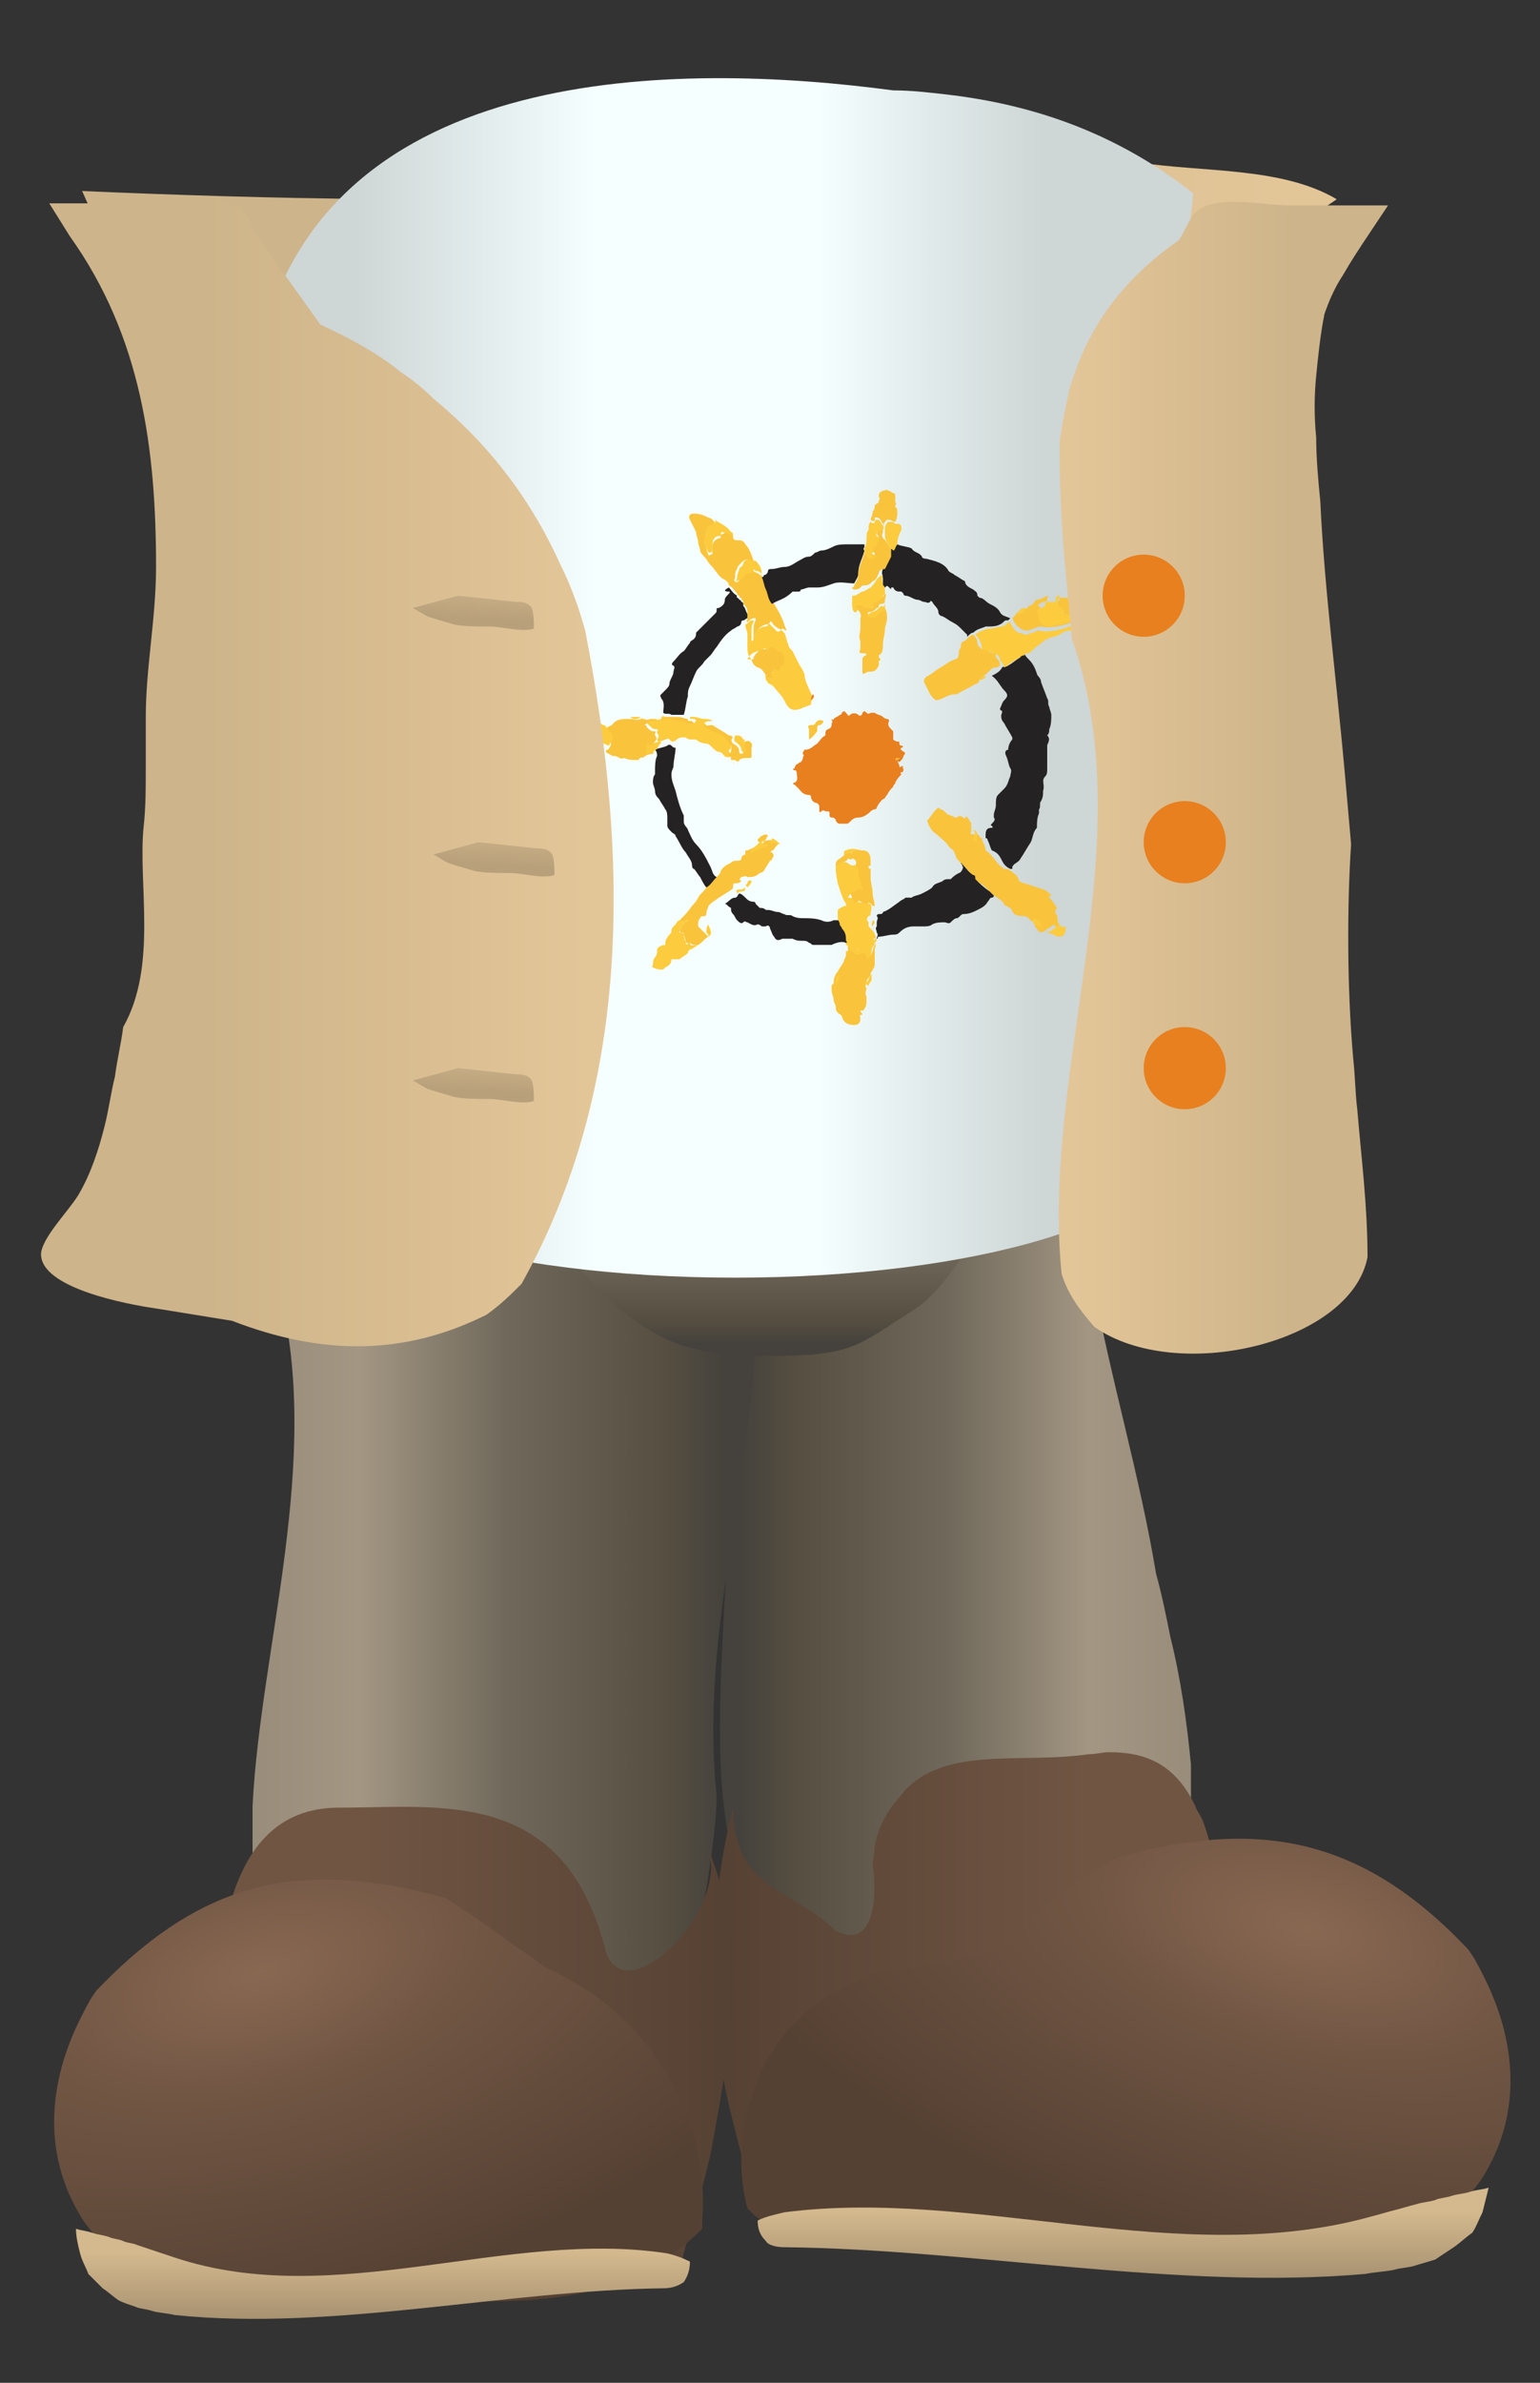 <?xml version="1.0" encoding="utf-8"?>
<!-- Generator: Adobe Illustrator 24.1.2, SVG Export Plug-In . SVG Version: 6.00 Build 0)  -->
<svg version="1.1" id="Layer_1" xmlns="http://www.w3.org/2000/svg" xmlns:xlink="http://www.w3.org/1999/xlink" x="0px" y="0px"
	 viewBox="0 0 75 116" style="enable-background:new 0 0 75 116;" xml:space="preserve">
<rect x="0" y="0" width="75" height="116" fill="#333333" stroke="none"/>
<style type="text/css">
	.st0{fill:url(#SVGID_1_);}
	.st1{fill:#BDA796;}
	.st2{fill:url(#SVGID_2_);}
	.st3{fill:url(#SVGID_3_);}
	.st4{clip-path:url(#SVGID_5_);fill:url(#SVGID_6_);}
	.st5{fill:url(#SVGID_7_);}
	.st6{fill:url(#SVGID_8_);}
	.st7{fill:url(#SVGID_9_);}
	.st8{clip-path:url(#SVGID_11_);fill:url(#SVGID_12_);}
	.st9{fill:url(#SVGID_13_);}
	.st10{fill:url(#SVGID_14_);}
	.st11{fill:url(#SVGID_15_);}
	.st12{fill:url(#SVGID_16_);}
	.st13{fill:#242223;}
	.st14{fill:#F9C43C;}
	.st15{fill:#FCCC3E;}
	.st16{fill:#FEFEFE;}
	.st17{fill:#E8801F;}
	.st18{fill:url(#SVGID_17_);}
	.st19{fill:url(#SVGID_18_);}
	.st20{fill:url(#SVGID_19_);}
	.st21{fill:url(#SVGID_20_);}
	.st22{fill:url(#SVGID_21_);}
	.st23{fill:url(#SVGID_22_);}
	.st24{fill:url(#SVGID_23_);}
	.st25{fill:url(#SVGID_24_);}
	.st26{fill:url(#SVGID_25_);}
	.st27{fill:url(#SVGID_26_);}
	.st28{clip-path:url(#SVGID_28_);fill:url(#SVGID_29_);}
	.st29{fill:url(#SVGID_30_);}
	.st30{fill:url(#SVGID_31_);}
	.st31{fill:url(#SVGID_32_);}
	.st32{fill:url(#SVGID_33_);}
	.st33{fill:url(#SVGID_34_);}
	.st34{fill:url(#SVGID_35_);}
	.st35{fill:url(#SVGID_36_);}
	.st36{fill:url(#SVGID_37_);}
	.st37{fill:url(#SVGID_38_);}
	.st38{fill:url(#SVGID_39_);}
	.st39{fill:url(#SVGID_40_);}
	.st40{fill:url(#SVGID_41_);}
	.st41{fill:url(#SVGID_42_);}
	.st42{clip-path:url(#SVGID_44_);fill:url(#SVGID_45_);}
	.st43{fill:url(#SVGID_46_);}
	.st44{fill:url(#SVGID_47_);}
	.st45{fill:none;stroke:#3A2B23;stroke-miterlimit:10;}
	.st46{fill:url(#SVGID_48_);}
	.st47{fill:url(#SVGID_49_);}
	.st48{fill:url(#SVGID_50_);}
	.st49{fill:url(#SVGID_51_);}
	.st50{clip-path:url(#SVGID_53_);fill:url(#SVGID_54_);}
	.st51{fill:url(#SVGID_55_);}
	.st52{fill:url(#SVGID_56_);}
	.st53{fill:#F5FFFF;}
	.st54{fill:#151616;}
	.st55{fill:url(#SVGID_57_);}
	.st56{fill:url(#SVGID_58_);}
	.st57{fill:url(#SVGID_59_);}
	.st58{fill:url(#SVGID_60_);}
	.st59{fill:url(#SVGID_61_);}
	.st60{fill:url(#SVGID_62_);}
	.st61{fill:url(#SVGID_63_);}
	.st62{fill:url(#SVGID_64_);}
	.st63{fill:url(#SVGID_65_);}
	.st64{fill:url(#SVGID_66_);}
	.st65{fill:url(#SVGID_67_);}
	.st66{fill:url(#SVGID_68_);}
	.st67{fill:url(#SVGID_69_);}
	.st68{fill:url(#SVGID_70_);}
	.st69{clip-path:url(#SVGID_72_);fill:url(#SVGID_73_);}
	.st70{opacity:0.25;fill:#FFFFFF;}
	.st71{fill:url(#SVGID_76_);}
	.st72{fill:url(#SVGID_77_);}
	.st73{fill:url(#SVGID_78_);}
	.st74{fill:url(#SVGID_79_);}
	.st75{fill:url(#SVGID_80_);}
	.st76{fill:url(#SVGID_81_);}
	.st77{fill:url(#SVGID_82_);}
	.st78{fill:url(#SVGID_83_);}
	.st79{fill:url(#SVGID_84_);}
	.st80{fill:url(#SVGID_85_);}
	.st81{clip-path:url(#SVGID_87_);fill:url(#SVGID_88_);}
	.st82{fill:url(#SVGID_89_);}
	.st83{fill:url(#SVGID_90_);}
	.st84{fill:#C0D0D8;}
	.st85{fill:url(#SVGID_91_);}
	.st86{fill:url(#SVGID_92_);}
	.st87{fill:url(#SVGID_93_);}
	.st88{fill:url(#SVGID_94_);}
	.st89{fill:url(#SVGID_95_);}
	.st90{fill:url(#SVGID_96_);}
	.st91{clip-path:url(#SVGID_98_);fill:url(#SVGID_99_);}
	.st92{fill:url(#SVGID_102_);}
	.st93{fill:url(#SVGID_103_);}
	.st94{clip-path:url(#SVGID_105_);fill:url(#SVGID_106_);}
	.st95{fill:url(#SVGID_107_);}
	.st96{fill:url(#SVGID_108_);}
	.st97{fill:url(#SVGID_109_);}
	.st98{clip-path:url(#SVGID_111_);fill:url(#SVGID_112_);}
	.st99{fill:url(#SVGID_113_);}
	.st100{fill:url(#SVGID_114_);}
	.st101{fill:url(#SVGID_115_);}
	.st102{fill:url(#SVGID_116_);}
	.st103{fill:url(#SVGID_117_);}
	.st104{fill:url(#SVGID_118_);}
	.st105{fill:url(#SVGID_119_);}
	.st106{fill:url(#SVGID_120_);}
	.st107{fill:url(#SVGID_121_);}
	.st108{fill:url(#SVGID_122_);}
	.st109{fill:url(#SVGID_123_);}
	.st110{fill:url(#SVGID_124_);}
	.st111{fill:url(#SVGID_125_);}
	.st112{fill:url(#SVGID_126_);}
	.st113{fill:url(#SVGID_127_);}
	.st114{fill:url(#SVGID_128_);}
	.st115{fill:url(#SVGID_129_);}
	.st116{fill:url(#SVGID_130_);}
	.st117{fill:url(#SVGID_131_);}
	.st118{fill:url(#SVGID_132_);}
	.st119{fill:url(#SVGID_133_);}
	.st120{fill:url(#SVGID_134_);}
	.st121{clip-path:url(#SVGID_136_);fill:url(#SVGID_137_);}
	.st122{fill:url(#SVGID_138_);}
	.st123{fill:url(#SVGID_139_);}
	.st124{fill:url(#SVGID_140_);}
	.st125{fill:url(#SVGID_141_);}
	.st126{fill:url(#SVGID_142_);}
	.st127{fill:url(#SVGID_143_);}
	.st128{clip-path:url(#SVGID_145_);fill:url(#SVGID_146_);}
	.st129{fill:url(#SVGID_149_);}
	.st130{fill:url(#SVGID_150_);}
	.st131{fill:url(#SVGID_151_);}
	.st132{fill:url(#SVGID_152_);}
	.st133{fill:url(#SVGID_153_);}
	.st134{fill:url(#SVGID_154_);}
	.st135{clip-path:url(#SVGID_156_);fill:url(#SVGID_157_);}
	.st136{fill:url(#SVGID_158_);}
	.st137{fill:url(#SVGID_159_);}
	.st138{fill:url(#SVGID_160_);}
	.st139{fill:url(#SVGID_161_);}
	.st140{clip-path:url(#SVGID_163_);fill:url(#SVGID_164_);}
	.st141{fill:url(#SVGID_167_);}
	.st142{fill:url(#SVGID_168_);}
	.st143{fill:url(#SVGID_169_);}
	.st144{fill:url(#SVGID_170_);}
	.st145{fill:url(#SVGID_171_);}
	.st146{fill:url(#SVGID_172_);}
	.st147{clip-path:url(#SVGID_174_);fill:url(#SVGID_175_);}
	.st148{fill:url(#SVGID_176_);}
	.st149{fill:url(#SVGID_177_);}
	.st150{fill:url(#SVGID_178_);}
	.st151{clip-path:url(#SVGID_180_);fill:url(#SVGID_181_);}
	.st152{fill:url(#SVGID_182_);}
	.st153{fill:url(#SVGID_183_);}
	.st154{fill:url(#SVGID_184_);}
	.st155{fill:url(#SVGID_185_);}
	.st156{fill:url(#SVGID_186_);}
	.st157{fill:url(#SVGID_187_);}
	.st158{fill:url(#SVGID_188_);}
	.st159{fill:url(#SVGID_189_);}
	.st160{fill:url(#SVGID_190_);}
	.st161{fill:url(#SVGID_191_);}
	.st162{fill:url(#SVGID_192_);}
	.st163{fill:#FFFFFF;}
	.st164{fill:url(#SVGID_193_);}
	.st165{fill:url(#SVGID_194_);}
	.st166{fill:url(#SVGID_195_);}
	.st167{fill:url(#SVGID_196_);}
	.st168{fill:url(#SVGID_197_);}
	.st169{fill:url(#SVGID_198_);}
	.st170{fill:url(#SVGID_199_);}
	.st171{fill:#DBDBDB;}
	.st172{fill:#C9C9C9;}
	.st173{fill:url(#SVGID_200_);}
	.st174{fill:url(#SVGID_201_);}
	.st175{fill:url(#SVGID_202_);}
	.st176{fill:url(#SVGID_203_);}
	.st177{fill:url(#SVGID_204_);}
</style>
<g>
	<linearGradient id="SVGID_1_" gradientUnits="userSpaceOnUse" x1="4.021" y1="13.218" x2="65.133" y2="13.218">
		<stop  offset="0.288" style="stop-color:#CEB48A"/>
		<stop  offset="0.958" style="stop-color:#E3C698"/>
	</linearGradient>
	<path class="st0" d="M4,9.3c9.3,0.4,18.9,0.6,28.2,0.1c4.5-0.2,9.2-0.4,13.7-0.9c3.2-0.3,6.3-1.1,9.5-0.6c3.1,0.5,7,0.2,9.7,1.8
		c-3.5,2.5-8.3,3.1-12.3,4.9c-2.1,0.9-4.3,1.8-6.5,2.5c-2.7,0.9-5.4,1.2-8.2,1.3c-3.6,0.1-7.2,0.4-10.8,0.3
		c-4.7-0.2-10.1-0.9-14.6-2.5c-3.1-1.1-5.5-1.4-7.5-4.2"/>
</g>
<linearGradient id="SVGID_2_" gradientUnits="userSpaceOnUse" x1="-239.073" y1="141.875" x2="-263.822" y2="141.875" gradientTransform="matrix(-1 1.590022e-04 -1.590009e-04 0.886 -204.352 -62.556)">
	<stop  offset="5.614994e-02" style="stop-color:#45423D"/>
	<stop  offset="0.174" style="stop-color:#574F41"/>
	<stop  offset="0.466" style="stop-color:#70695B"/>
	<stop  offset="0.741" style="stop-color:#A39683"/>
	<stop  offset="1" style="stop-color:#968A78"/>
</linearGradient>
<path class="st2" d="M46.1,94.8c1.6,0.3,2.6,0.3,4.6,1.2c0.9,0.3,1.7,0.6,2.5,0.8c2.4,0.6,4.4,0.3,4.4-2.7c0.3-1.8,0.4-3.6,0.4-5.4
	c0-0.9,0-1.9,0-2.8c-0.2-2.1-0.5-4.2-1-6.2c-0.2-1-0.4-2-0.7-3.1C54.7,67,50.7,58,53.5,48.6c0.4-1,0.8-1.9,1.4-2.8
	c1.1-1.8,2.6-3.5,4.6-5.1c0-0.9,0-1.8-0.1-2.7c-0.2-2.6-0.9-5.2-2.4-7.6c-2.6-4.3-6.8,3.2-11.1,2.1c-0.7,0-1.4,0.1-2.1,0.3
	c-4.6,1.2-8.2,6.4-8.2,12.6c0,0,0,0.7,0,1.8c-0.3,2.1-0.6,4.2-0.8,6.3c-0.1,0.7-0.1,1.4-0.2,2.1C34.7,61,34.7,67,35.5,72.4
	c0,1,0,2.2-0.1,3.3c-0.4,9.4-2.1,21.7,8.8,19.6C44.8,95.2,45.4,95,46.1,94.8z"/>
<g>
	<linearGradient id="SVGID_3_" gradientUnits="userSpaceOnUse" x1="34.746" y1="97.119" x2="62.654" y2="97.119">
		<stop  offset="4.283885e-07" style="stop-color:#554133"/>
		<stop  offset="0.648" style="stop-color:#705543"/>
	</linearGradient>
	<path class="st3" d="M37.1,108.7c-0.1-0.3-0.1-0.7-0.2-1c-0.3-1.2-0.7-2.4-1-3.6c-0.1-0.4-0.2-0.8-0.3-1.2
		c-0.3-1.2-0.5-2.3-0.6-3.3c0-0.4-0.1-0.7-0.1-1.1C34.7,95,34.7,92,35.7,88c0,4,3,4,5,6c2,1,2-2,1.8-3.2c0-0.3,0.1-0.6,0.1-0.9
		c0.1-0.6,0.3-1.1,0.6-1.6c0.2-0.3,0.3-0.5,0.6-0.8c1.9-2.6,5.9-1.6,9.2-2.1c0.4,0,0.7-0.1,1-0.1c1.7,0,3.2,0.5,4.2,2.6
		c0.1,0.3,0.3,0.5,0.4,0.8c0.4,1.1,0.7,2.4,0.5,3.9c0.1,0.4,0.2,0.9,0.3,1.3c0.2,1.4,0.4,2.9,0.4,4.6c0.2,0.5,0.4,0.9,0.7,1.3
		c0.3,0.4,0.6,0.8,1,1.2c0.1,0.3,0.2,0.6,0.3,1c0.2,1,0.4,2,0.9,2.9"/>
</g>
<g>
	<defs>
		<path id="SVGID_173_" d="M36.8,107.9c2.6,1.6,5.6,1.6,9.1,1.8c0.6,0,1.3,0,1.9,0c1.3,0,2.6,0,3.9,0c0.5,0.1,1.1,0.2,1.6,0.4
			c0.5,0,1.1-0.1,1.6-0.1c2.7-0.2,5.4-0.3,8,0.1c0.6-0.1,1.3-0.1,1.9-0.3c0.4-0.1,0.8-0.2,1.3-0.3s0.8-0.2,1.2-0.4
			c0.3-0.2,0.6-0.4,1.1-0.6c1.6-0.3,2.8-1.1,3.6-2.2c0.3-0.4,0.5-0.8,0.7-1.2c1.4-2.9,1-6.1-0.5-9c-0.2-0.4-0.4-0.8-0.7-1.2
			c-5.1-5.4-10.1-6.4-17-4.5c-0.5,0.2-0.9,0.5-1.4,0.8c-0.4,0.2-0.8,0.5-1.1,0.7c-1.1,0.8-2.1,1.7-2.8,2.7c-0.5,0.2-1,0.4-1.6,0.5
			c-1.6,0.5-3.2,0.8-4.9,0.9c-0.5,0.2-1.1,0.5-1.6,0.8c-3.8,1.6-5.8,6.6-4.7,10.7C36.6,107.7,36.7,107.8,36.8,107.9z"/>
	</defs>
	<clipPath id="SVGID_5_">
		<use xlink:href="#SVGID_173_"  style="overflow:visible;"/>
	</clipPath>
	
		<radialGradient id="SVGID_6_" cx="210.642" cy="42.254" r="33.497" gradientTransform="matrix(0.965 0.263 -0.132 0.482 -133.983 18.179)" gradientUnits="userSpaceOnUse">
		<stop  offset="0" style="stop-color:#896852"/>
		<stop  offset="0.353" style="stop-color:#705543"/>
		<stop  offset="0.98" style="stop-color:#554133"/>
	</radialGradient>
	<path class="st4" d="M99.8,103.9C95.6,119.4,76,127.5,56,122c-20-5.4-32.7-22.4-28.5-37.8s23.8-23.6,43.8-18.1S104,88.5,99.8,103.9
		z"/>
</g>
<linearGradient id="SVGID_7_" gradientUnits="userSpaceOnUse" x1="-258.834" y1="110.923" x2="-258.834" y2="106.51" gradientTransform="matrix(-1 0 0 1 -204.265 0)">
	<stop  offset="1.336939e-02" style="stop-color:#A89271"/>
	<stop  offset="0.741" style="stop-color:#D4B98E"/>
</linearGradient>
<path class="st5" d="M38.2,109.4c9.2,0.1,19.2,2.1,28.3,1.3c0.5-0.1,0.9-0.1,1.4-0.2c0.3-0.1,0.7-0.1,1-0.2c0.3-0.1,0.7-0.2,1-0.3
	c0.3-0.2,0.6-0.4,0.9-0.6c0.3-0.2,0.6-0.5,0.9-0.7c0.2-0.3,0.3-0.6,0.5-1c0.1-0.4,0.2-0.8,0.3-1.2c-0.3,0.1-0.6,0.1-0.9,0.2
	c-0.3,0.1-0.6,0.1-0.9,0.2c-0.3,0.1-0.6,0.1-0.8,0.2c-0.3,0.1-0.6,0.1-0.9,0.2c-0.4,0.1-0.7,0.2-1.1,0.3c-0.4,0.1-0.7,0.2-1.1,0.3
	c-9.3,2.6-19.3-1.4-28.6-0.2c-0.4,0.1-0.9,0.2-1.3,0.4c0,0.4,0.1,0.7,0.4,1C37.4,109.3,37.8,109.4,38.2,109.4z"/>
<linearGradient id="SVGID_8_" gradientUnits="userSpaceOnUse" x1="-42.683" y1="144.13" x2="-68.513" y2="144.13" gradientTransform="matrix(1 1.590022e-04 1.590009e-04 0.886 79.339 -62.556)">
	<stop  offset="5.614994e-02" style="stop-color:#45423D"/>
	<stop  offset="0.174" style="stop-color:#574F41"/>
	<stop  offset="0.466" style="stop-color:#70695B"/>
	<stop  offset="0.741" style="stop-color:#A39683"/>
	<stop  offset="1" style="stop-color:#968A78"/>
</linearGradient>
<path class="st6" d="M24.1,97.6c-2.4,0.5-5.4,0.5-7,1.2c-1.2,0.3-2.3,0.4-3.1,0c-0.8-0.4-1.3-1.2-1.3-2.7c-0.3-1.8-0.4-3.6-0.4-5.4
	c0-0.9,0-1.9,0-2.8c0.4-7.8,3.4-16.8,1.3-25.1c-0.1-0.7-0.2-1.4-0.2-2.1c-0.1-0.7-0.2-1.4-0.3-2.1c0-0.8-0.1-1.5-0.1-2.3
	c-0.3-3.7-0.9-7.3-1.9-10.8c-0.1-0.9-0.1-1.8-0.2-2.7c-0.1-3.6,0.5-7,2.5-10.3c2.6-4.3,6.8,3.2,11.1,2.1c0.7,0,1.4,0.1,2.1,0.3
	c4.6,1.2,8.2,6.4,8.2,12.6c0,0,0,0.7,0,1.8c0,0.6,0,1.3,0,2.1c0.2,0.9,0.5,1.8,0.6,2.7c0.2,0.9,0.3,1.8,0.5,2.7
	c2.9,10.2-2.1,20.2-1,30.6c0,0.8-0.1,1.7-0.2,2.5c-0.3,2.5-0.8,4.9-1.9,7.1c0,1-3,3-6.8,1.4C25.3,98.2,24.7,97.9,24.1,97.6z"/>
<g>
	
		<linearGradient id="SVGID_9_" gradientUnits="userSpaceOnUse" x1="-160.828" y1="99.378" x2="-132.654" y2="99.378" gradientTransform="matrix(-1 0 0 1 -125.013 0)">
		<stop  offset="4.283885e-07" style="stop-color:#554133"/>
		<stop  offset="0.648" style="stop-color:#705543"/>
	</linearGradient>
	<path class="st7" d="M33.1,110.7c0.1-0.3,0.1-0.7,0.2-1c0.3-1.2,0.7-2.4,1-3.6c0.1-0.4,0.2-0.8,0.3-1.2c0.9-4.9,1.9-9.9-0.1-14.9
		c1,3-4,8-5,5c-2-8-8-7-13-7c-6,0-6,8-6.1,12.7c-0.2,0.5-0.4,0.9-0.7,1.3c-0.3,0.4-0.6,0.8-1,1.2c-0.1,0.3-0.2,0.6-0.3,1
		c-0.2,1-0.4,2-0.9,2.9"/>
</g>
<g>
	<defs>
		<path id="SVGID_179_" d="M34.2,108.5c-4.5,4.5-10.5,3.5-16.9,3.3c-0.7,0-1.3,0-2,0.1c-0.7,0-1.3,0.1-2,0.2
			c-0.6-0.1-1.3-0.1-1.9-0.3c-0.4-0.1-0.8-0.2-1.3-0.3c-0.4-0.1-0.8-0.2-1.2-0.4c-0.3-0.2-0.6-0.4-1.1-0.6c-1.6-0.3-2.8-1.1-3.6-2.2
			c-0.3-0.4-0.5-0.8-0.7-1.2c-1.4-2.9-1-6.1,0.5-9c0.2-0.4,0.4-0.8,0.7-1.2c4.3-4.5,8.4-6,13.7-5.2c1,0.1,2.1,0.4,3.3,0.7
			c0.9,0.6,1.7,1.1,2.5,1.7c0.8,0.6,1.6,1.1,2.4,1.7c5,2.2,8,7.2,7.6,12.3C34.2,108.3,34.2,108.4,34.2,108.5z"/>
	</defs>
	<clipPath id="SVGID_11_">
		<use xlink:href="#SVGID_179_"  style="overflow:visible;"/>
	</clipPath>
	
		<radialGradient id="SVGID_12_" cx="16.97" cy="97.211" r="33.497" gradientTransform="matrix(-0.965 0.263 0.132 0.482 16.209 44.688)" gradientUnits="userSpaceOnUse">
		<stop  offset="0" style="stop-color:#896852"/>
		<stop  offset="0.353" style="stop-color:#705543"/>
		<stop  offset="0.98" style="stop-color:#554133"/>
	</radialGradient>
	<path class="st8" d="M-23.5,105.9c4.2,15.5,23.8,23.6,43.8,18.1c1.2-0.3,2.5-0.7,3.7-1.2c9.7-4.8,14.7-14.8,21.9-22.5
		c0.6-0.8,1.2-1.6,1.8-2.4c0.4-1,0.8-1.9,1.1-2.9c0.3-1,0.6-2,0.8-3c0-1,0-2-0.2-2.9c-0.1-1-0.3-1.9-0.6-2.9
		C44.6,70.7,25,62.6,5,68.1S-27.7,90.5-23.5,105.9z"/>
</g>
<linearGradient id="SVGID_13_" gradientUnits="userSpaceOnUse" x1="-60.651" y1="112.923" x2="-60.651" y2="108.51" gradientTransform="matrix(1 0 0 1 79.252 0)">
	<stop  offset="1.336939e-02" style="stop-color:#A89271"/>
	<stop  offset="0.741" style="stop-color:#D4B98E"/>
</linearGradient>
<path class="st9" d="M32.3,111.4c-7.7,0.1-16.1,2.1-23.8,1.3c-0.4-0.1-0.8-0.1-1.1-0.2c-0.3-0.1-0.6-0.1-0.8-0.2
	c-0.3-0.1-0.6-0.2-0.8-0.3c-0.3-0.2-0.5-0.4-0.8-0.6c-0.2-0.2-0.5-0.5-0.7-0.7c-0.1-0.3-0.3-0.6-0.4-1s-0.2-0.8-0.2-1.2
	c0.3,0.1,0.5,0.1,0.8,0.2c0.3,0.1,0.5,0.1,0.8,0.2c0.2,0.1,0.5,0.1,0.7,0.2c0.2,0.1,0.5,0.1,0.7,0.2c0.3,0.1,0.6,0.2,0.9,0.3
	c0.3,0.1,0.6,0.2,0.9,0.3c7.8,2.6,16.2-1.4,24-0.2c0.4,0.1,0.7,0.2,1.1,0.4c0,0.4-0.1,0.7-0.3,1C33,111.3,32.7,111.4,32.3,111.4z"/>
<g>
	<linearGradient id="SVGID_14_" gradientUnits="userSpaceOnUse" x1="37.628" y1="66.046" x2="37.628" y2="55.047">
		<stop  offset="5.614994e-02" style="stop-color:#45423D"/>
		<stop  offset="0.174" style="stop-color:#574F41"/>
		<stop  offset="0.466" style="stop-color:#70695B"/>
		<stop  offset="0.741" style="stop-color:#A39683"/>
		<stop  offset="1" style="stop-color:#968A78"/>
	</linearGradient>
	<path class="st10" d="M26.8,59.7c1.3,2.2,3.1,4.1,5.1,5.2c1.7,1,3.7,1.1,5.6,1.1c1.2,0,2.4,0,3.5-0.3c1.2-0.3,2.3-1.2,3.3-1.8
		c1-0.6,1.7-1.5,2.4-2.5c0.7-1,1.6-1.9,1.8-3.2c0.2-1.1,0-1.6-0.8-2.2c-1.2-0.8-2.8-0.8-4.2-0.8c-1.8-0.1-3.6-0.1-5.4,0
		c-2.6,0.1-5.2,0.2-7.8,0.4c-1.2,0.1-2.7-0.1-3.8,0.7"/>
</g>
<linearGradient id="SVGID_15_" gradientUnits="userSpaceOnUse" x1="12.457" y1="32.948" x2="58.15" y2="32.948">
	<stop  offset="0.107" style="stop-color:#CED6D6"/>
	<stop  offset="0.363" style="stop-color:#F5FFFF"/>
	<stop  offset="0.598" style="stop-color:#F5FFFF"/>
	<stop  offset="0.836" style="stop-color:#CED6D6"/>
</linearGradient>
<path class="st11" d="M58.1,9.4c-3.7-2.9-7.7-4.3-12-4.8c-0.9-0.1-1.7-0.2-2.6-0.2C33,3,16,3,12.7,16.8c-0.2,0.9-0.3,1.9-0.3,3
	c0,1.1,0.1,2.2,0.4,3.4c0.2,1,0.4,1.9,0.7,2.9c0.3,0.9,0.7,1.9,1.2,2.8c0,0.6,0,1.3,0,1.9c0,12.1,0,24.3,0,24.3H15
	c-0.1,0.3-0.2,0.6-0.2,0.9c0,3.4,9.4,6.2,21,6.2s21-2.8,21-6.2c0-0.3-0.1-0.6-0.2-0.9h0.2c0,0,0-15.2,0-28.5c0-0.7,0-1.4,0-2.1
	c0-0.7,0.1-1.5,0-2.2c0-0.8,0-1.5-0.1-2.3C57,17,56,14,57.9,11.1C58.1,10,58.1,9.4,58.1,9.4z"/>
<g>
	<path class="st13" d="M49.9,31.8c0,0.1,0.1,0.2,0.2,0.3c0.2,0.2,0.3,0.4,0.4,0.7c0,0.1,0.2,0.2,0.2,0.4c0.1,0.3,0.2,0.5,0.3,0.8
		c0.1,0.1,0,0.3,0.1,0.4c0,0.1,0.1,0.3,0.1,0.4c0,0.2,0,0.5-0.1,0.7c0,0.1,0,0.2-0.1,0.3c0,0,0,0,0,0c0.2,0.2,0,0.4,0,0.5
		c0,0,0,0,0,0c0,0.2,0,0.3,0,0.5c0,0.2,0,0.4,0,0.6c0,0.2,0,0.3-0.1,0.4c-0.2,0.2,0,0.4-0.1,0.7c0,0.2,0,0.3-0.1,0.5
		c-0.1,0.1,0,0.3-0.1,0.4c0,0.1,0,0.1,0,0.2c-0.1,0.2-0.1,0.5-0.1,0.7c0,0,0,0,0,0c-0.2,0.2-0.2,0.5-0.3,0.7
		c-0.2,0.3-0.3,0.5-0.5,0.8c-0.1,0.2-0.3,0.2-0.4,0.4c0,0,0,0.1,0,0.1c0,0-0.1,0-0.1,0c-0.2-0.1-0.3-0.2-0.4-0.4
		c-0.1-0.2-0.2-0.4-0.5-0.5c0,0,0,0,0,0c-0.1-0.2-0.1-0.3-0.2-0.5c0,0,0-0.1-0.1-0.1c0,0,0,0,0-0.1c0-0.2,0-0.4,0.3-0.4
		c0,0,0.1,0,0-0.1c-0.1,0,0-0.1,0-0.1c0.1-0.1,0.2-0.2,0.1-0.3c0,0,0,0,0-0.1c0-0.2,0.1-0.3,0.1-0.5c0-0.2,0-0.4,0.1-0.5
		c0.1-0.1,0.2-0.2,0.3-0.3c0.2-0.2,0.2-0.4,0.3-0.6c0-0.1,0.1-0.3,0-0.4c-0.1-0.2-0.1-0.4-0.2-0.6c-0.1-0.2,0-0.3,0.1-0.3
		c0,0,0,0,0,0c0-0.2,0.1-0.4,0.2-0.5c0,0,0,0,0-0.1c-0.1-0.2-0.3-0.5-0.4-0.7c-0.1-0.1-0.2-0.3-0.1-0.5c0,0,0-0.1,0-0.1
		c-0.1,0-0.1-0.1-0.1-0.1c0.1-0.2,0.1-0.3,0.2-0.4c0.2-0.2,0.2-0.3,0-0.5c-0.2-0.2-0.3-0.5-0.6-0.7c0.2-0.1,0.4-0.2,0.5-0.4
		c0.1-0.1,0.2,0,0.3-0.1c0.2-0.1,0.4-0.3,0.6-0.4C49.6,31.9,49.7,31.8,49.9,31.8z"/>
	<path class="st13" d="M43.7,26.5c0.2,0.1,0.5,0.1,0.7,0.2c0,0,0,0,0,0c0.1,0.2,0.4,0.2,0.5,0.4c0,0.1,0.2,0.1,0.2,0.1
		c0.4,0.1,0.9,0.2,1.1,0.6c0.1,0.1,0.2,0.1,0.3,0.2c0.2,0.1,0.3,0.2,0.5,0.3c0,0,0,0,0,0c0,0.2,0.2,0.3,0.4,0.4
		c0.1,0.1,0.2,0.1,0.2,0.3c0,0,0.1,0.1,0.1,0.1c0.2,0,0.3,0.2,0.5,0.3c0.2,0.1,0.4,0.2,0.5,0.4c0.1,0.2,0.3,0.2,0.5,0.3
		c0,0-0.1,0.1-0.1,0.1c0,0-0.1,0-0.1,0c-0.1,0-0.1,0.1-0.3,0.2c-0.2,0.1-0.4,0.1-0.6,0.1c0,0-0.1,0-0.1,0c-0.2,0.1-0.4,0.1-0.6,0.3
		c0,0,0,0,0,0c0,0,0,0,0,0c0,0,0,0,0,0c-0.1,0-0.2,0.1-0.3,0.2c0,0,0-0.1,0-0.1c-0.1-0.1-0.2-0.2-0.3-0.3c-0.1-0.1-0.2-0.2-0.4-0.3
		c-0.2-0.1-0.3-0.2-0.5-0.3c-0.1,0-0.2-0.1-0.2-0.2c0-0.2-0.2-0.3-0.3-0.5c0,0-0.1-0.1-0.1,0c-0.1,0.1-0.2,0-0.3,0
		c-0.1,0-0.2-0.1-0.3-0.1c-0.2,0-0.4-0.2-0.6-0.2c0,0-0.1,0-0.1-0.1c0,0-0.1-0.1-0.1-0.1c-0.2,0-0.3,0-0.4-0.2c0,0-0.1,0-0.1,0
		c0,0.1,0,0.1-0.1,0c-0.1-0.1-0.1-0.1-0.2,0c0,0-0.1,0-0.1,0.1c0-0.2,0-0.4,0-0.5c0-0.2-0.1-0.3,0-0.5c0.1-0.2,0.2-0.4,0.3-0.6
		c0.1-0.1,0-0.2,0-0.4C43.6,26.8,43.6,26.6,43.7,26.5C43.7,26.5,43.7,26.5,43.7,26.5L43.7,26.5z"/>
	<path class="st14" d="M47.8,40.8C47.9,40.8,47.9,40.9,47.8,40.8c0.1,0.3,0.2,0.4,0.2,0.6c0,0,0,0,0,0c0.2,0.1,0.3,0.3,0.5,0.5
		c0.1,0.2,0.3,0.3,0.4,0.4c0,0,0.1,0,0.1,0c0.2,0,0.3,0.2,0.5,0.3c0,0.1,0.1,0.1,0.1,0.2c0,0.1,0.2,0.2,0.3,0.2
		c0.3,0.1,0.6,0.2,0.9,0.3c0.1,0,0.2,0.1,0.3,0.2c0,0,0.1,0,0.1,0.1c-0.1,0-0.1,0-0.1,0.1c0.1,0.1,0.2,0.2,0.3,0.4
		c0.1,0.1,0.1,0.1,0,0.2c0,0.1,0,0.1,0,0.2c0.1,0,0.1,0.1,0.1,0.2c0,0.1,0,0.2,0.1,0.3c0,0-0.1,0.1,0,0.1c-0.1,0-0.1,0.1-0.2,0
		c-0.1-0.1-0.1-0.1-0.2,0c-0.1,0.1-0.2,0.1-0.3,0.2c0,0.1-0.1,0-0.2,0.1c-0.1,0-0.2-0.2-0.3-0.3c0,0,0-0.1,0-0.1
		c0-0.1-0.1-0.1-0.1-0.2c-0.1,0.1-0.1,0-0.2-0.1c0,0-0.1-0.1-0.2-0.1c-0.2,0-0.3,0-0.5-0.1c-0.1-0.1-0.1-0.2-0.2-0.3
		c-0.1,0-0.1-0.1-0.2-0.1c0,0-0.1,0-0.1-0.1c-0.1-0.2-0.4-0.3-0.6-0.5c0,0-0.1-0.1-0.1-0.1c-0.1-0.1-0.1-0.1-0.2-0.2
		c-0.2-0.2-0.5-0.3-0.7-0.6c0-0.1-0.1-0.1-0.1-0.2c-0.3-0.2-0.4-0.4-0.6-0.6c-0.1-0.2-0.1-0.4-0.3-0.5c0,0-0.1-0.1-0.1-0.1
		c-0.1-0.2-0.4-0.4-0.6-0.6c-0.2-0.1-0.3-0.3-0.4-0.5c0-0.1-0.1-0.1,0-0.2c0.1-0.1,0.2-0.3,0.4-0.5c0.1-0.1,0.1-0.1,0.2,0
		c0.1,0,0.2,0.1,0.3,0.2c0.1,0.1,0.3,0.1,0.4,0.2c0,0,0,0,0.1,0c0.1-0.1,0.2-0.1,0.3,0c0,0,0.1,0.1,0.1,0c0.1-0.1,0.1,0,0.2,0.1
		c0,0.1,0.1,0.1,0.1,0.2c0,0.1,0,0.3,0,0.4c0,0-0.1,0.1,0,0.1c0.1,0,0.2,0.1,0.2,0c0,0,0,0,0.1,0C47.8,40.8,47.8,40.9,47.8,40.8z"/>
	<path class="st13" d="M46.8,42c0.2,0.2,0.4,0.5,0.6,0.6c0.1,0,0.1,0.1,0.1,0.2c0.2,0.2,0.4,0.4,0.7,0.6c0.1,0.1,0.1,0.1,0.2,0.2
		c0,0.1-0.1,0.1-0.1,0.1c-0.1,0-0.1,0.1-0.2,0.2c-0.1,0.2-0.3,0.3-0.5,0.4c-0.2,0.1-0.4,0.2-0.7,0.2c-0.1,0-0.2,0.2-0.3,0.2
		c-0.1,0-0.2,0.1-0.3,0.2c-0.1,0.1-0.2,0-0.3,0c-0.2,0-0.4,0-0.6,0.1c-0.1,0.1-0.3,0.1-0.4,0.1c-0.2,0-0.4,0-0.5,0
		c-0.3,0-0.5,0.1-0.7,0.3c-0.1,0.1-0.2,0.1-0.3,0.1c-0.2,0-0.5,0.1-0.7,0.1c-0.1,0,0,0.1-0.1,0.1c0-0.1,0.1-0.2,0-0.3
		c0-0.1-0.1-0.2,0-0.3c0,0,0,0,0-0.1c0,0,0,0,0-0.1c0-0.1,0.1-0.2,0-0.3c0,0,0-0.1,0.1-0.1c0.1,0,0.2,0,0.2-0.1
		c0.3-0.1,0.5-0.3,0.8-0.5c0.1-0.1,0.2-0.1,0.3-0.2c0.1,0,0.2,0,0.3,0c0.1-0.1,0.3-0.1,0.5-0.2c0.2-0.1,0.4-0.2,0.5-0.3
		c0.1-0.2,0.3-0.2,0.5-0.3c0.1-0.1,0.2-0.1,0.3-0.1c0.1,0,0.1,0,0.1,0c0.1-0.1,0.2-0.2,0.4-0.3c0.1,0,0.2-0.2,0.2-0.3
		c-0.1-0.1,0-0.1,0-0.1C46.8,42.1,46.8,42,46.8,42z"/>
	<path class="st14" d="M35.7,26.1C35.7,26.1,35.7,26.1,35.7,26.1C35.7,26.1,35.7,26.1,35.7,26.1C35.7,26.1,35.7,26.1,35.7,26.1
		c0,0.2,0.1,0.2,0.2,0.2c0.2,0,0.3,0,0.4,0.2c0.2,0.2,0.3,0.5,0.4,0.8c0,0-0.1,0-0.1,0c-0.2-0.1-0.3-0.1-0.5,0.1c0,0,0,0,0,0
		c-0.1,0.1-0.2,0.2-0.2,0.3c-0.1,0.1-0.1,0.3-0.1,0.4c0,0.1-0.1,0.2,0,0.2c0.1,0.1,0.2,0,0.2-0.1c0,0,0,0,0.1-0.1
		c0.1-0.2,0.2-0.2,0.4-0.2c0.1,0,0.1,0,0.1-0.1c0-0.1,0-0.1,0.1,0c0,0,0,0,0,0c0.1,0.1,0.3,0.1,0.3,0.2c0,0,0,0,0.1,0l0,0
		c0,0,0,0,0,0c0,0.1,0,0.1,0.1,0.1c0.1,0.2,0.1,0.4,0.2,0.6c0.1,0.2,0.2,0.5,0.3,0.7c0.2,0.3,0.4,0.7,0.5,1c0,0.1,0.1,0.2,0.1,0.3
		c-0.1,0-0.1-0.1-0.2-0.1c-0.1,0.1-0.1,0-0.2,0c-0.1-0.1-0.2-0.1-0.3-0.3c0,0-0.1-0.1-0.1,0c-0.1,0.1-0.1,0.1-0.2,0.1
		c-0.3,0.1-0.5,0.3-0.5,0.6c0,0.1,0,0.1-0.1,0.1c0-0.1,0-0.2,0-0.4c0-0.2,0-0.3,0.1-0.5c0,0,0-0.1,0-0.1c0,0-0.1,0-0.1,0
		c-0.1,0-0.2,0.1-0.3,0.2c0,0-0.1-0.1,0-0.1c0-0.1,0-0.1,0-0.2c0-0.1,0-0.1,0-0.2c0-0.2-0.1-0.3-0.2-0.4c0-0.1,0-0.2-0.1-0.2
		c0.1-0.1-0.1-0.1-0.1-0.1c0.1-0.1-0.1-0.1-0.1-0.2c-0.1-0.1-0.2-0.3-0.4-0.4c0-0.1-0.1-0.2-0.1-0.2c-0.1-0.1-0.2-0.1-0.3-0.2
		c-0.2-0.2-0.3-0.4-0.5-0.6c-0.1-0.1-0.2-0.3-0.3-0.4c-0.1-0.1-0.2-0.2-0.2-0.3c0-0.1-0.1-0.3-0.1-0.4c0-0.2-0.1-0.3-0.1-0.5
		c-0.1-0.2-0.2-0.4-0.3-0.6c-0.1-0.2,0-0.3,0.2-0.3c0.3,0,0.5,0.1,0.7,0.2c0.1,0,0.2,0.1,0.3,0.2c0,0.1,0,0.2-0.1,0.2
		c-0.1,0-0.2,0.1-0.3,0.3c0,0.1,0,0.2,0,0.3c0,0.1-0.1,0.2-0.1,0.2c0.1,0.2,0.1,0.4,0.2,0.6c0,0,0,0.1,0.1,0c0,0,0.1,0,0.1-0.1
		c0-0.1,0-0.2,0-0.3c0-0.2,0.1-0.3,0.3-0.4c0.1,0,0.1,0,0.1-0.1c0-0.1,0-0.1,0.1-0.1C35.4,25.9,35.5,25.8,35.7,26.1
		C35.6,26.1,35.7,26.1,35.7,26.1z M36.9,30.1C36.9,30.1,36.9,30.1,36.9,30.1C36.9,30.1,36.9,30.1,36.9,30.1
		C37,30.1,37,30.1,36.9,30.1C37,30.1,37,30.1,36.9,30.1z M36.9,30.2C36.9,30.2,36.9,30.2,36.9,30.2C36.9,30.2,36.8,30.2,36.9,30.2
		C36.8,30.2,36.8,30.2,36.9,30.2C36.9,30.2,36.9,30.2,36.9,30.2z"/>
	<path class="st13" d="M35.5,28.6c0.1,0.1,0.2,0.3,0.4,0.4c-0.1,0.1,0.1,0.1,0.1,0.2c0,0,0.1,0,0.1,0.1c0.1,0,0.1,0.1,0.1,0.2
		c0.1,0.1,0.1,0.2,0.2,0.4c0,0.1,0,0.1,0,0.2c-0.1,0-0.1,0.1-0.2,0.1c-0.1,0-0.1,0.1-0.1,0.1c0,0.1-0.1,0.2-0.2,0.2
		c-0.1,0.1-0.2,0.1-0.3,0.2c-0.3,0.2-0.5,0.5-0.7,0.8c-0.1,0.1-0.2,0.3-0.3,0.4c-0.1,0.1-0.2,0.2-0.3,0.3c-0.1,0.2-0.3,0.3-0.4,0.5
		c-0.1,0.2-0.2,0.5-0.3,0.7c-0.1,0.2-0.1,0.3-0.1,0.5c-0.1,0.3-0.1,0.6-0.2,0.9c0,0-0.1,0-0.1,0c-0.2,0-0.4,0-0.5,0
		c-0.1-0.1-0.3,0-0.4-0.1c0-0.2,0.1-0.5-0.1-0.7c0-0.1-0.1-0.1,0-0.2c0.1-0.1,0.1-0.1,0.2-0.2c0.1-0.1,0.2-0.2,0.2-0.3
		c0-0.2,0.2-0.4,0.2-0.6c0-0.1,0.1-0.2,0-0.3c-0.1,0-0.1-0.1,0-0.2c0.2-0.2,0.3-0.4,0.5-0.5c0.1-0.1,0.2-0.3,0.3-0.4
		c0-0.1,0.1-0.1,0.2-0.2c0.1-0.1,0.1-0.2,0.1-0.3c0.1-0.1,0.2-0.2,0.3-0.3c0.2-0.2,0.4-0.4,0.6-0.6c0.1-0.1,0.1-0.1,0.1-0.2
		c0-0.1,0-0.1,0.1-0.1c0.2-0.1,0.3-0.2,0.3-0.4c0-0.1,0.1-0.2,0.2-0.3c0,0,0.1-0.1,0-0.1C35.2,28.8,35.3,28.7,35.5,28.6z"/>
	<path class="st13" d="M37.6,29.4c-0.2-0.2-0.2-0.5-0.3-0.7c-0.1-0.2-0.1-0.4-0.2-0.6c0,0,0,0,0,0c0,0,0.1,0,0.1-0.1
		c0.1,0,0.2-0.1,0.2-0.2c0-0.1,0.1-0.1,0.2-0.1c0.2,0,0.4-0.1,0.6-0.1c0.3,0,0.5-0.2,0.7-0.3c0.2-0.1,0.3-0.2,0.5-0.2
		c0.1,0,0.2-0.1,0.3-0.2c0.1,0,0.2-0.1,0.3-0.1c0.2,0,0.4-0.1,0.6-0.2c0.2-0.1,0.4-0.1,0.7-0.1c0.1,0,0.2,0,0.3,0c0.2,0,0.3,0,0.5,0
		c0,0,0,0.1,0,0.1c0,0.1-0.1,0.1,0,0.2c-0.1,0.4-0.3,0.7-0.3,1.1c0,0.2-0.1,0.3-0.2,0.5c-0.3,0-0.7-0.1-1,0
		c-0.3,0.1-0.5,0.2-0.8,0.2c-0.1,0-0.3,0-0.4,0c-0.1,0-0.3,0.1-0.4,0.1c0,0,0,0,0,0c0,0.1-0.1,0.1-0.1,0.1c-0.1,0-0.2,0-0.3,0
		C38.2,29.2,37.9,29.2,37.6,29.4z"/>
	<path class="st14" d="M34.5,45.6c-0.2,0.1-0.3,0.3-0.5,0.4c0,0-0.1,0-0.1,0c-0.1,0-0.2,0-0.3-0.1c0,0-0.1,0-0.1,0c0,0-0.1,0-0.1,0
		c0-0.2-0.1-0.3-0.1-0.4c0-0.1,0-0.1-0.1-0.1c-0.1,0-0.1-0.1-0.1-0.1c0.1-0.2,0.1-0.3,0.3-0.4c0,0,0.1-0.1,0.1-0.1c0,0-0.1,0-0.1,0
		c-0.1,0.1-0.2,0.1-0.3,0c0.2-0.2,0.4-0.4,0.6-0.7c0.1-0.1,0.2-0.2,0.3-0.4c0.1-0.2,0.3-0.3,0.4-0.5c0.2-0.2,0.3-0.4,0.5-0.5
		c0.1-0.1,0.2-0.2,0.2-0.3c0.1-0.2,0.3-0.3,0.5-0.4c0.1-0.1,0.2-0.1,0.3-0.1c0.1,0,0.2,0,0.2-0.1c0-0.1,0.1-0.2,0.2-0.2c0,0,0,0,0,0
		c0,0,0,0,0-0.1c0,0,0,0,0-0.1c0,0,0.1,0,0.1,0c0.2-0.1,0.5-0.2,0.7-0.3c0,0,0.1-0.1,0.1-0.1c0-0.1-0.1,0-0.1,0
		c-0.1,0-0.2,0-0.2-0.1c0-0.1,0.1-0.1,0.1-0.1c0,0,0,0,0,0c0,0,0-0.1,0.1-0.1c0.1-0.1,0.3-0.1,0.3,0c-0.1,0.1-0.1,0.2-0.2,0.3
		c0.1-0.1,0.2-0.1,0.3-0.1c0.1,0,0.2,0,0.3,0.1l0,0c0,0,0,0,0,0c0.1,0.1,0.1,0.1,0,0.2c-0.1,0.1-0.1,0.2-0.2,0.2
		c-0.1,0.1-0.1,0.1,0,0.1c0.1,0.1,0.1,0.2,0,0.3c0,0,0,0.1-0.1,0.1c-0.1,0.2-0.2,0.3-0.3,0.5c-0.1,0.1-0.2,0.1-0.2,0.1
		c-0.2,0.2-0.4,0.2-0.6,0.2c-0.1-0.1-0.2,0-0.3,0c-0.1,0.1-0.1,0.1,0,0.2c0,0,0,0,0,0c0,0-0.1,0.1-0.2,0.1c-0.2,0-0.2,0-0.2,0.2
		c0,0,0,0,0,0c0,0.1-0.1,0.1-0.2,0.2c-0.2,0.1-0.3,0.2-0.5,0.3c-0.1,0.1-0.3,0.2-0.4,0.3c0,0-0.1,0.1-0.1,0.1c0,0.1-0.1,0.2-0.1,0.4
		c0,0.1-0.1,0.1-0.1,0.1c-0.1,0-0.2,0-0.2,0.1c-0.1,0.1-0.1,0.2-0.1,0.4C34.4,45.5,34.5,45.6,34.5,45.6z"/>
	<path class="st13" d="M35.3,44c0.2-0.1,0.3-0.3,0.5-0.3c0.1,0,0.1-0.1,0.2-0.2c0.1,0,0.2,0.1,0.3,0.2c0.1,0.1,0.2,0.2,0.4,0.2
		c0,0,0.1,0,0.1,0.1c0.1,0.1,0.1,0.1,0.2,0.2c0.1,0,0.2,0,0.3,0.1c0,0,0,0,0.1,0c0.2,0,0.3,0.1,0.5,0.1c0.1,0,0.2,0.1,0.3,0.1
		c0.1,0.1,0.3,0,0.4,0.1c0.2,0.1,0.4,0.1,0.5,0.1c0.3,0,0.6,0,0.9,0.1c0.2,0.1,0.4,0.1,0.6,0c0.1,0,0.3,0,0.4,0c0.1,0,0.2,0,0.3,0
		c0,0.1,0.1,0.2,0.1,0.3c0,0.1,0,0.2,0.1,0.2c0.1,0.2,0.1,0.4,0.2,0.6c0,0,0,0,0,0.1c0,0,0,0,0,0c-0.2,0-0.3-0.1-0.5-0.1
		c-0.2-0.1-0.5,0-0.7,0.1c-0.1,0-0.1,0-0.2,0c-0.2,0-0.5,0-0.7,0c-0.1,0-0.1-0.1-0.2-0.1c-0.1-0.1-0.2-0.1-0.3-0.1
		c-0.2,0-0.3,0-0.5-0.1c-0.2,0-0.3,0-0.5,0c-0.2,0.1-0.3,0.1-0.4-0.1c-0.1-0.1-0.1-0.2-0.2-0.4c0-0.1-0.1-0.2-0.2-0.1
		c0,0-0.1,0-0.2,0c-0.1-0.1-0.2-0.1-0.2-0.1c-0.2,0.1-0.3,0-0.5-0.1c-0.1,0-0.1-0.1-0.2,0c-0.1,0.1-0.2,0-0.3-0.1
		c-0.1-0.1-0.1-0.2-0.2-0.3c-0.1-0.1-0.1-0.2-0.1-0.3C35.4,44.1,35.4,44,35.3,44z"/>
	<path class="st13" d="M34.9,42.7c-0.2,0.2-0.3,0.4-0.5,0.5c-0.1-0.1-0.2-0.3-0.3-0.5c-0.1-0.1-0.2-0.3-0.3-0.4
		c-0.1,0-0.1-0.2-0.1-0.2c0-0.2-0.2-0.4-0.3-0.6c-0.2-0.2-0.3-0.5-0.5-0.8c0-0.1-0.1-0.1-0.2-0.2c-0.1-0.1-0.2-0.2-0.2-0.3
		c0-0.1,0-0.2,0-0.3c0-0.2,0-0.4-0.1-0.5c-0.1-0.2-0.2-0.3-0.3-0.5c-0.1-0.1-0.2-0.2-0.2-0.4c0-0.1-0.1-0.3-0.1-0.4
		c0-0.1,0-0.3,0.1-0.4c0,0,0,0,0-0.1c0-0.3,0-0.6,0.1-0.8c0-0.1,0-0.2-0.1-0.3c0.2-0.1,0.4-0.1,0.6-0.2c0,0,0.1-0.1,0.2,0
		c0.1,0.1,0.1,0.1,0.2,0.1c0,0.3-0.1,0.6-0.1,0.9c0,0.1-0.1,0.2-0.1,0.4c0,0.3,0.1,0.5,0.2,0.8c0.1,0.4,0.2,0.8,0.4,1.2
		c0,0.1,0,0.2,0,0.3c0,0.2,0.2,0.3,0.2,0.4c0.1,0.2,0.2,0.5,0.4,0.7c0.3,0.3,0.5,0.7,0.7,1.1C34.7,42.4,34.7,42.6,34.9,42.7z"/>
	<path class="st14" d="M42.6,45.5c0.1,0.1,0,0.2,0,0.3c0,0.1,0.1,0.2,0,0.4c0,0.2,0,0.5,0,0.7c0,0.1,0,0.2-0.1,0.3
		c0,0.1-0.1,0.1-0.1,0.2c0,0,0,0,0,0.1c0,0,0,0,0,0c0,0,0,0,0,0c0,0,0,0,0,0c-0.1,0.1-0.2,0.2-0.2,0.3c0,0.1-0.1,0.2,0,0.3
		c0,0.1-0.1,0.3,0,0.4c0,0.1,0,0.2,0,0.2c0,0.1,0,0.3-0.1,0.4c0,0.1-0.1,0.1-0.2,0.1c0,0,0,0,0,0c0,0,0,0,0,0c0,0,0,0,0,0
		c0,0.1,0.1,0.1,0.1,0.2c0,0,0,0,0,0c-0.2,0-0.1,0.1-0.1,0.2c0,0.2-0.1,0.3-0.3,0.3c-0.3,0-0.5-0.1-0.6-0.4c0-0.1-0.1-0.1-0.2-0.2
		c-0.1-0.1-0.1-0.2-0.1-0.3c0-0.1-0.1-0.2-0.1-0.3c0-0.2-0.1-0.3-0.1-0.5c0,0,0,0,0-0.1c0-0.1,0-0.2,0.1-0.2c0,0,0,0,0-0.1
		c0-0.2,0.1-0.4,0.2-0.5c0,0,0,0,0,0c0.1-0.2,0.2-0.3,0.3-0.5c0-0.1,0.1-0.2,0.1-0.3c0-0.1,0-0.1,0.1-0.2c0.1,0,0.1,0,0.1,0
		c0.1-0.1,0.2-0.2,0.3,0c0.1,0.1,0.3,0.1,0.3,0c0-0.1,0.1-0.1,0.2,0c0.1,0,0.1,0.1,0.1,0.2c0,0.1,0,0.1,0.1,0
		c0.1-0.1,0.1-0.3,0.2-0.5c0-0.1,0.1-0.2,0.1-0.3C42.5,45.7,42.5,45.6,42.6,45.5z"/>
	<path class="st14" d="M32.4,34.9c0.2,0,0.4,0,0.5,0c0,0,0.1,0,0.1,0c0.2,0,0.4,0.1,0.5,0.1c0,0.1,0,0.1,0.1,0.1
		c0.1,0,0.1,0,0.2,0.1c0,0.1,0,0.1-0.1,0.1c-0.1,0-0.3,0.1-0.4,0c-0.1-0.1-0.3-0.1-0.4-0.1c-0.1,0-0.3-0.1-0.4-0.1
		c-0.3,0-0.6,0.1-0.9,0.1c-0.1,0-0.1,0-0.2,0.1c0.1,0,0.1,0.1,0.1,0.1c0.1,0.1,0.2,0.2,0.3,0.2c0.1,0,0.2,0,0.1,0.1c0,0,0,0,0,0.1
		c0.1,0.1,0.1,0.2,0,0.3c-0.1,0.1-0.1,0.1,0.1,0.1c0,0,0.1,0,0.1,0.1c-0.1-0.1-0.1,0-0.1,0.1c0,0.1-0.1,0.1-0.2,0.2
		c-0.1,0,0.1,0,0,0.1c-0.2,0-0.4,0.1-0.5,0.2c0,0,0,0,0,0c0,0,0,0,0,0c0,0-0.1-0.1-0.2,0.1c0,0-0.1,0-0.1,0c-0.2,0-0.4,0-0.6-0.1
		c-0.2,0.1-0.3-0.1-0.5-0.1c0,0-0.1,0-0.1,0c-0.1-0.1-0.2-0.1-0.3-0.2c0,0,0-0.1,0.1-0.1c0.2-0.2,0.2-0.4,0-0.6c0,0-0.1-0.1-0.1-0.1
		c0-0.1-0.1-0.2-0.2-0.2c-0.1,0-0.1-0.1-0.2-0.1c0.1,0,0.2-0.1,0.4,0.1c0-0.2,0.1-0.2,0.3-0.3C30,35,30.3,35,30.6,35
		c0.1,0,0.1,0,0.2,0c0.2,0.1,0.3,0,0.5,0c0,0,0,0,0.1,0c0.1,0.1,0.2,0,0.3,0c0.2,0,0.4,0.1,0.5,0C32.2,34.9,32.3,34.9,32.4,34.9z"/>
	<path class="st15" d="M31.4,36.8c0.1-0.1,0.3-0.2,0.5-0.2c0,0-0.1,0,0-0.1c0.1,0,0.1-0.1,0.2-0.2c0,0,0-0.1,0.1-0.1
		c0-0.1,0-0.1-0.1-0.1c-0.1,0-0.1-0.1-0.1-0.1c0.1-0.1,0.1-0.2,0-0.3c0,0,0-0.1,0-0.1c0.1-0.1,0-0.1-0.1-0.1c-0.1,0-0.2-0.1-0.3-0.2
		c0,0-0.1-0.1-0.1-0.1c0.1,0,0.1-0.1,0.2-0.1c0.3,0,0.6-0.2,0.9-0.1c0.1,0,0.3,0.1,0.4,0.1c0.1,0,0.3,0,0.4,0.1c0.1,0.1,0.3,0,0.4,0
		c0,0,0.1-0.1,0.1-0.1c0-0.1-0.1-0.1-0.2-0.1c-0.1,0-0.1,0-0.1-0.1c0.1,0,0.1,0,0.2,0c0.2,0,0.3,0.1,0.5,0.1c0.1,0,0.3,0,0.4,0.1
		c-0.1,0-0.3,0-0.4,0.1c0.2,0.2,0.3,0.3,0.6,0.3c0.1,0,0.3,0.1,0.4,0.2c0.1,0.1,0.1,0.3,0.2,0.3c0.2,0.1,0.1,0.3,0.1,0.4
		c0,0,0,0.1-0.1,0.1c0,0,0,0.1,0,0.1c0.1,0.1,0.1,0.2,0.1,0.2c-0.1,0.1-0.3,0.1-0.4-0.1c0,0-0.1-0.1-0.2-0.1c-0.1,0-0.2-0.1-0.3-0.2
		c-0.1-0.1-0.2-0.2-0.3-0.2c-0.2,0-0.4-0.1-0.5-0.2c-0.1,0-0.1,0-0.2,0c-0.1,0-0.2,0-0.3-0.1c-0.1,0-0.1,0-0.2,0
		c-0.2,0-0.3,0.2-0.4,0.2c-0.1,0-0.1,0-0.2-0.1c-0.1-0.1-0.1,0-0.2,0c-0.2,0.1-0.4,0.1-0.6,0.2c-0.1,0.1-0.2,0.1-0.3,0
		C31.5,36.7,31.5,36.8,31.4,36.8z M32,36.5C32,36.5,32,36.5,32,36.5C32,36.5,32,36.5,32,36.5C32,36.5,32,36.5,32,36.5
		C32,36.5,32,36.5,32,36.5z"/>
	<path class="st14" d="M41.6,28.5c0.1-0.2,0.2-0.3,0.2-0.5c0-0.4,0.2-0.7,0.3-1.1c0,0,0.1,0,0.1,0c0,0.2,0.2,0.2,0.3,0.2
		c0.1,0,0.1-0.1,0.1-0.1c0,0,0-0.1,0-0.1c-0.2,0-0.1-0.1-0.1-0.2c0-0.1,0-0.2,0.1-0.2c0.1,0,0.1,0,0.1-0.1c0-0.1,0.2-0.2,0-0.4
		c0,0,0,0,0,0c0-0.1,0.2-0.3,0.2-0.3c0.1,0,0.2-0.2,0.1-0.2c-0.1-0.1-0.1-0.3-0.3-0.3c-0.1,0-0.1-0.1-0.1,0.1c0,0.1-0.1,0.1-0.2,0
		c0-0.1,0.1-0.2,0.1-0.4c0.1-0.1,0.1-0.2,0.1-0.3c0.1-0.1,0.2-0.1,0.2-0.2c0-0.1,0.1-0.1,0-0.2c0,0,0,0,0-0.1c0-0.2,0.4-0.3,0.5-0.2
		c0.1,0,0.1,0.1,0.2,0.1c0.1,0,0.1,0.1,0.1,0.2c0,0.1,0,0.2,0,0.2c0,0.1,0.1,0.1,0,0.2c0,0.1,0,0.1,0,0.1c0.1,0,0.1,0.1,0.1,0.2
		c0,0.2,0,0.3-0.1,0.5c0,0-0.1,0-0.1,0c-0.1-0.1-0.2-0.1-0.3-0.1c-0.1,0.1-0.2,0.2-0.2,0.3c0,0.1,0,0.2,0,0.3
		c-0.1,0.2,0,0.3,0.1,0.4c0.1,0.1,0.2,0.3,0.3,0.4c0,0.1,0,0.2,0,0.4c-0.1,0.2-0.2,0.4-0.3,0.6c-0.2,0-0.3,0.1-0.3,0.2
		c-0.1,0.2-0.1,0.3-0.3,0.4c-0.1,0.1-0.2,0.2-0.4,0.2c-0.1,0-0.1,0-0.2,0.1c-0.1,0.1-0.2,0.1-0.3,0.1c-0.1,0-0.1-0.1-0.1-0.1
		C41.5,28.6,41.6,28.6,41.6,28.5z"/>
	<path class="st15" d="M47.5,30.9C47.5,30.9,47.5,30.9,47.5,30.9c0.2-0.2,0.4-0.2,0.6-0.3c0,0,0.1,0,0.1,0c0.2,0,0.4-0.1,0.6-0.1
		c0.1,0,0.2-0.1,0.3-0.2c0,0,0.1,0,0.1,0c0.1,0.2,0.2,0.4,0.4,0.5c0.1,0,0.3,0.1,0.4,0.1c0.2-0.1,0.4-0.1,0.5-0.2c0,0,0.1,0,0.1,0
		c0.4,0.1,0.8,0,1.2-0.1c0.4-0.1,0.7-0.3,1-0.4c0.1,0,0.1,0,0.1,0c0,0.1-0.1,0.1-0.1,0.1c-0.2,0.1-0.4,0.2-0.5,0.3
		c-0.1,0-0.1,0.1-0.2,0.1c-0.2,0-0.4,0.1-0.5,0.2c-0.2,0.1-0.4,0.1-0.6,0.2c0,0,0,0,0,0c0,0.1,0,0.1-0.1,0c0,0,0,0,0,0
		c0,0.1-0.2,0.2-0.3,0.3c-0.2,0.1-0.3,0.3-0.5,0.4c-0.1,0-0.2,0-0.2,0.1c-0.2,0-0.3,0.2-0.4,0.2c-0.2,0.1-0.4,0.3-0.6,0.4
		c0-0.2-0.2-0.3-0.2-0.4c0-0.1-0.1-0.2-0.1-0.2c-0.2-0.1-0.4-0.2-0.6-0.2c-0.2,0-0.2-0.2-0.2-0.3C47.7,31.1,47.6,31,47.5,30.9z"/>
	<path class="st14" d="M53,30c0,0-0.1,0-0.1,0c-0.3,0.1-0.7,0.3-1,0.4c-0.4,0.1-0.8,0.2-1.2,0.1c0,0-0.1,0-0.1,0
		c-0.2,0.1-0.3,0.1-0.5,0.2c-0.1,0-0.3,0-0.4-0.1c-0.2-0.1-0.3-0.3-0.4-0.5c0,0,0.1-0.1,0.1-0.1c0.1-0.1,0.1-0.2,0.2-0.2
		c0.2,0,0.4-0.1,0.5-0.3c0.1,0,0.2-0.1,0.3-0.2c0,0,0-0.1,0.1-0.1c0.2,0,0.4-0.2,0.6-0.2c0,0,0,0,0,0c-0.1,0-0.1,0.2-0.1,0.2
		c0,0.1-0.1,0.1-0.2,0.1c-0.1,0-0.1,0.1-0.2,0.1c0,0-0.1,0.1,0,0.1c0.1,0.1,0.1,0.2,0.1,0.3c0.1,0.3,0.3,0.4,0.5,0.4
		c0.2,0,0.3,0,0.5-0.1c0.2,0,0.4-0.1,0.6-0.2c0.1,0,0.1-0.1,0-0.2C52.1,30,52,30,51.9,30c-0.1,0-0.2,0-0.1-0.1c0-0.1,0-0.1,0-0.1
		c-0.1-0.1-0.3-0.1-0.3-0.4c0,0,0,0,0,0c0,0,0-0.1,0-0.1c0.1-0.1,0.1-0.1,0.1-0.2c0.2,0,0.3,0,0.5,0c0.1,0,0.2,0,0.3-0.1
		c0.2-0.2,0.4-0.1,0.6,0c0.2,0.1,0.3,0.2,0.3,0.4c0.1,0.1,0.1,0.4,0.1,0.4c0,0.1-0.1,0.1-0.2,0.1C53.2,29.9,53.1,30,53,30z"/>
	<path class="st15" d="M42.6,45.5c0,0.1-0.1,0.2,0,0.3c0,0.1,0,0.2-0.1,0.3c-0.1,0.2,0,0.4-0.2,0.5c0,0.1-0.1,0.1-0.1,0
		c0-0.1,0-0.1-0.1-0.2c-0.1,0-0.1-0.1-0.2,0c0,0.1-0.2,0.1-0.3,0c-0.1-0.2-0.2-0.1-0.3,0c0,0-0.1,0.1-0.1,0c0,0,0-0.1,0-0.1
		c0.1,0,0.2,0,0.1-0.1c0-0.1,0-0.2-0.1-0.2c0,0,0,0,0-0.1c0,0,0,0,0,0c0,0,0.1,0,0-0.1c0-0.2,0-0.4-0.2-0.6c0-0.1-0.1-0.1-0.1-0.2
		c0-0.1-0.1-0.2-0.1-0.3c0-0.1,0-0.2,0-0.3c0,0,0-0.1,0-0.1c0.1-0.1,0.3-0.2,0.4-0.2c0.1,0,0.1,0,0.1-0.1c0,0,0-0.1,0-0.1
		c0.1,0,0.2-0.1,0.2-0.1c0.1-0.1,0.1-0.1,0.2,0c0.1,0.1,0.2,0.2,0.3,0.1c0.2-0.1,0.2,0,0.3,0.1c0,0,0.1,0,0.1,0c0.1,0.2,0,0.3,0,0.5
		c0,0,0,0.1-0.1,0.1c-0.1,0.1-0.1,0.2,0,0.3c0,0,0,0,0,0.1c0,0,0,0,0,0.1C42.5,45.3,42.6,45.4,42.6,45.5z M41.8,46.2
		C41.8,46.2,41.8,46.2,41.8,46.2C41.7,46.2,41.7,46.3,41.8,46.2C41.7,46.3,41.8,46.3,41.8,46.2C41.8,46.3,41.8,46.3,41.8,46.2z"/>
	<path class="st15" d="M33.1,44.8c0.1,0,0.2,0.1,0.3,0c0,0,0.1,0,0.1,0c0,0.1,0,0.1-0.1,0.1c-0.2,0.1-0.2,0.2-0.3,0.4
		c0,0.1-0.1,0.1,0.1,0.1c0.1,0,0.1,0.1,0.1,0.1c0,0.2,0.1,0.3,0.1,0.4c0,0.1,0.1,0.1,0.1,0c0,0,0.1,0,0.1,0c0,0.2,0.2,0.1,0.3,0.1
		c0,0,0.1,0,0.1,0c-0.1,0.1-0.2,0.1-0.3,0.2c-0.1,0-0.2,0.1-0.2,0.2c-0.1,0.1-0.3,0.2-0.4,0.3c-0.1,0-0.2,0-0.3,0
		c-0.1,0-0.1,0-0.1,0c0,0.2-0.1,0.3-0.3,0.4c0,0,0,0,0,0c0,0-0.1,0.1-0.1,0.1c-0.2,0-0.3,0-0.5-0.1c0,0-0.1-0.1,0-0.1
		c0-0.1,0-0.3,0.1-0.4c0.1-0.1,0.1-0.2,0.1-0.3c0-0.2,0.1-0.2,0.3-0.3c0.1,0,0.1,0.1,0.1-0.1c0-0.1,0.1-0.3,0.2-0.4
		c0.1-0.1,0.1-0.1,0.1-0.2c0-0.1,0.1-0.2,0.2-0.3C32.9,45,33,44.8,33.1,44.8z"/>
	<path class="st15" d="M51.6,29c0,0.1,0,0.1-0.1,0.2c0,0,0,0.1,0,0.1c0,0,0,0,0,0c-0.1,0.2,0.2,0.2,0.3,0.4c0,0,0.1,0.1,0,0.1
		c-0.1,0.1,0,0.1,0.1,0.1c0.1,0,0.2,0,0.3,0.1c0,0.1,0,0.1,0,0.2c-0.2,0.1-0.4,0.2-0.6,0.2c-0.2,0-0.3,0.1-0.5,0.1
		c-0.3,0-0.5-0.2-0.5-0.4c0-0.1,0-0.2-0.1-0.3c0,0,0-0.1,0-0.1c0.1,0,0.1-0.1,0.2-0.1c0.1,0,0.1-0.1,0.2-0.1c0-0.1,0-0.2,0.1-0.2
		c0,0,0,0,0,0c0.1,0,0.3,0,0.4,0C51.4,29,51.5,29,51.6,29z"/>
	<path class="st15" d="M42.4,25.4c0.1,0.1,0.2,0.1,0.2,0c0-0.1,0.1-0.1,0.1-0.1c0.2,0,0.2,0.2,0.3,0.3c0.1,0.1,0,0.2-0.1,0.2
		c-0.1,0-0.3,0.2-0.2,0.3c0,0,0,0,0,0c0.2,0.1,0,0.2,0,0.4c0,0,0,0.1-0.1,0.1c-0.1,0-0.1,0.1-0.1,0.2c0,0.1-0.1,0.2,0.1,0.2
		c0,0,0.1,0.1,0,0.1c0,0,0,0.1-0.1,0.1c-0.1,0-0.3,0-0.3-0.2c0,0,0,0-0.1,0c0-0.1,0-0.1,0-0.2c0,0,0-0.1,0-0.1
		c0.1-0.2,0.1-0.3,0.1-0.5c0-0.1,0-0.3,0.1-0.4C42.3,25.6,42.3,25.5,42.4,25.4z"/>
	<path class="st15" d="M29.2,35.2c0.1,0,0.1,0.1,0.2,0.1c0.1,0,0.1,0.1,0.2,0.2c0,0,0,0.1,0.1,0.1c0.2,0.2,0.2,0.4,0,0.6
		c0,0,0,0.1-0.1,0.1c-0.1-0.1-0.3-0.1-0.4-0.2c0,0,0,0,0,0C29.1,36.1,29,36,28.8,36c-0.1,0-0.1-0.1-0.1-0.1c0-0.2,0.1-0.3,0.1-0.5
		c0-0.1,0.1-0.2,0.2-0.2C29.1,35.2,29.1,35.2,29.2,35.2z"/>
	<path class="st15" d="M35.7,26.1C35.7,26.1,35.6,26.1,35.7,26.1c-0.2-0.2-0.4-0.1-0.5-0.2c0,0-0.1,0-0.1,0.1c0,0.1,0,0.1-0.1,0.1
		c-0.2,0-0.3,0.2-0.3,0.4c0,0.1,0,0.2,0,0.3c0,0,0,0.1-0.1,0.1c0,0,0,0-0.1,0c-0.1-0.2-0.2-0.4-0.2-0.6c0-0.1,0.1-0.1,0.1-0.2
		c0-0.1,0-0.2,0-0.3c0-0.1,0.1-0.2,0.3-0.3c0.1,0,0.2-0.1,0.1-0.2c0.3,0.2,0.6,0.3,0.8,0.6C35.7,25.9,35.7,26,35.7,26.1z"/>
	<path class="st15" d="M37.1,28C37,28,37,28,37.1,28c-0.1-0.2-0.2-0.2-0.3-0.2c0,0,0,0,0,0c-0.1-0.1-0.1-0.1-0.1,0
		c0,0.1-0.1,0.1-0.1,0.1c-0.2,0-0.3,0-0.4,0.2c0,0,0,0.1-0.1,0.1c-0.1,0-0.2,0.1-0.2,0.1c-0.1,0,0-0.1,0-0.2c0-0.2,0.1-0.3,0.1-0.4
		c0-0.1,0.2-0.1,0.2-0.3c0,0,0,0,0,0c0.1-0.2,0.3-0.2,0.5-0.1c0,0,0,0,0.1,0c0.2,0.2,0.3,0.4,0.3,0.6C37,27.8,37.1,27.9,37.1,28z"/>
	<path class="st15" d="M43.5,26.8c-0.1-0.1-0.2-0.2-0.3-0.4c-0.1-0.1-0.1-0.3-0.1-0.4c0-0.1,0-0.2,0-0.3c0-0.1,0.1-0.3,0.2-0.3
		c0.1,0,0.2,0,0.3,0.1c0,0,0,0,0.1,0c0.2,0,0.2,0.1,0.2,0.3c-0.1,0.2-0.2,0.4-0.2,0.7l0,0c0,0,0,0,0,0
		C43.6,26.6,43.6,26.8,43.5,26.8z"/>
	<path class="st15" d="M51,45.4c0-0.1,0.1,0,0.2-0.1c0.1-0.1,0.2-0.1,0.3-0.2c0.1,0,0.1-0.1,0.2,0c0,0.1,0.1,0,0.2,0
		c0,0.2,0,0.3-0.1,0.4c0,0.1-0.2,0.1-0.3,0.1C51.3,45.5,51.1,45.4,51,45.4z"/>
	<path class="st15" d="M32.4,34.9c-0.1,0-0.3,0-0.4,0.1c-0.1,0-0.3,0-0.5,0c-0.1,0-0.2,0-0.3,0c0,0,0.1-0.1,0.1,0c0.1,0,0.3,0,0.4,0
		c0.1,0,0.2,0.1,0.3,0C32.2,34.9,32.3,34.8,32.4,34.9z"/>
	<path class="st15" d="M50.4,44.7c0.1,0,0.1,0.1,0.2,0.1c0,0.1,0.1,0.1,0.1,0.2c0,0,0,0.1,0,0.1c-0.1,0-0.3,0-0.4-0.2
		C50.3,44.8,50.3,44.8,50.4,44.7z"/>
	<path class="st15" d="M40.9,47.4C40.9,47.4,40.9,47.4,40.9,47.4c0,0.2-0.1,0.4-0.2,0.6c0,0,0,0.1,0,0.1c-0.1,0-0.1,0.1-0.1,0.2
		c0-0.1,0-0.2,0.1-0.3c0.1,0,0-0.1,0-0.2C40.7,47.6,40.8,47.5,40.9,47.4z"/>
	<path class="st15" d="M34.5,45.6c0-0.1,0-0.1-0.1-0.2c0-0.1,0-0.3,0.1-0.4c0,0.1,0.1,0.2,0.1,0.3C34.7,45.5,34.5,45.6,34.5,45.6z"
		/>
	<path class="st15" d="M42.3,48c-0.2-0.1-0.1-0.2,0-0.3c0-0.1,0.1-0.2,0.2-0.3c-0.1,0.1,0,0.3-0.1,0.4C42.3,47.9,42.3,48,42.3,48z"
		/>
	<path class="st15" d="M50,29.6c-0.1,0.2-0.3,0.3-0.5,0.3c0,0,0.1-0.1,0.1-0.1C49.7,29.6,49.8,29.6,50,29.6z"/>
	<path class="st15" d="M31.2,34.9c-0.1,0.1-0.3,0.2-0.5,0C30.9,34.9,31,34.9,31.2,34.9z"/>
	<path class="st14" d="M41.3,46.1c0.1,0.1,0.1,0.1,0.1,0.2c0,0.1-0.1,0.1-0.1,0.1C41.3,46.2,41.3,46.1,41.3,46.1z"/>
	<path class="st15" d="M37.1,28.1C37.1,28.1,37.1,28.1,37.1,28.1c-0.1,0-0.1,0-0.1-0.1C37.1,28,37.1,28.1,37.1,28.1z"/>
	<path class="st15" d="M42.5,47.4C42.4,47.3,42.4,47.3,42.5,47.4C42.5,47.3,42.5,47.3,42.5,47.4z"/>
	<path class="st15" d="M35.7,26.1C35.7,26.1,35.7,26.1,35.7,26.1C35.7,26.1,35.7,26.1,35.7,26.1C35.7,26.1,35.7,26.1,35.7,26.1z"/>
	<path class="st15" d="M42.4,47.4C42.4,47.4,42.4,47.4,42.4,47.4C42.5,47.4,42.5,47.4,42.4,47.4z"/>
	<path class="st15" d="M31.4,36.8C31.4,36.8,31.4,36.8,31.4,36.8C31.4,36.8,31.4,36.8,31.4,36.8z"/>
	<path class="st14" d="M47.7,33.1c0,0.1-0.1,0.2-0.2,0.2c-0.3,0.2-0.6,0.3-0.9,0.5c0,0,0,0-0.1,0c-0.2,0-0.4,0.1-0.6,0.2
		c-0.3,0.1-0.3,0.2-0.6-0.2c-0.1-0.2-0.2-0.4-0.3-0.6c0-0.1,0-0.2,0.2-0.3c0.2-0.1,0.4-0.3,0.6-0.4c0.2-0.1,0.4-0.3,0.7-0.4
		c0.1,0,0.2-0.1,0.2-0.3c0,0,0-0.1,0-0.1c0-0.1,0.1-0.1,0.1-0.3c0-0.1,0.1-0.2,0.2-0.2c0,0,0.1-0.1,0.1-0.1c0.1-0.1,0.2-0.2,0.3-0.2
		c0,0,0,0,0,0c0,0,0,0,0,0c0.1,0.1,0.2,0.2,0.2,0.4c0,0.1,0.1,0.2,0.2,0.3c0.2,0,0.4,0.2,0.6,0.2c0.1,0,0.1,0.1,0.1,0.2
		c0.1,0.1,0.2,0.2,0.2,0.4c-0.1,0.1-0.2,0.1-0.3,0.1c-0.2,0.1-0.3,0.3-0.5,0.4c0,0,0,0,0,0C47.9,32.9,47.8,33,47.7,33.1z"/>
	<path class="st15" d="M47.7,40.8C47.7,40.8,47.8,40.8,47.7,40.8c0.1,0,0.1,0,0.1,0C47.8,40.9,47.8,40.8,47.7,40.8z"/>
	<path class="st15" d="M43.1,28.9C43.1,28.9,43.1,28.9,43.1,28.9c-0.1,0.1-0.1,0.1-0.1,0.1c0,0,0,0,0,0.1c-0.1,0.1-0.2,0.3-0.4,0.4
		c-0.1,0-0.2,0.1-0.2,0.2c0,0-0.1,0.1-0.1,0.1c-0.1-0.1-0.2,0-0.3,0c-0.1-0.1-0.2-0.2-0.3,0c0,0-0.1,0-0.1,0
		c-0.1-0.1-0.1-0.3-0.1-0.4c0-0.1,0-0.2,0-0.4c0.1,0,0.2,0,0.3-0.1c0.1,0,0.1-0.1,0.2-0.1c0.1,0,0.2-0.1,0.4-0.2
		c0.1-0.1,0.2-0.2,0.3-0.4c0.1-0.1,0.2-0.2,0.3-0.2c-0.1,0.2,0,0.3,0,0.5C43.1,28.5,43.1,28.7,43.1,28.9z"/>
	<path class="st15" d="M47.5,30.9C47.5,30.9,47.5,30.9,47.5,30.9C47.5,30.9,47.5,30.9,47.5,30.9z"/>
	<path class="st16" d="M43.7,26.5C43.7,26.5,43.7,26.5,43.7,26.5C43.7,26.5,43.7,26.5,43.7,26.5z"/>
	<path class="st15" d="M47.4,40.4c0.1,0,0.2,0.1,0.2,0.3c0,0.1-0.1,0.1,0,0.2c0,0.2-0.1,0-0.2,0c-0.1,0,0-0.1,0-0.1
		C47.5,40.6,47.5,40.5,47.4,40.4z"/>
	<path class="st14" d="M42.5,45.1c-0.1-0.1,0-0.2,0-0.3C42.7,44.9,42.5,45,42.5,45.1z"/>
	<path class="st14" d="M42.5,45.2C42.5,45.2,42.5,45.1,42.5,45.2C42.6,45.1,42.6,45.2,42.5,45.2z"/>
	<path class="st15" d="M36.6,32.1c-0.2-0.2-0.2-0.4-0.2-0.6c0-0.2,0-0.4,0-0.6c0-0.2-0.1-0.3-0.1-0.5c0.1,0,0.2-0.2,0.3-0.2
		c0,0,0.1,0,0.1,0c0,0,0,0.1,0,0.1c-0.1,0.1-0.1,0.3-0.1,0.5c0,0.1,0,0.2,0,0.4c0.1,0,0.1-0.1,0.1-0.1c0-0.3,0.2-0.5,0.5-0.6
		c0.1,0,0.2,0,0.2-0.1c0-0.1,0.1,0,0.1,0c0.1,0.1,0.2,0.2,0.3,0.3c0,0,0.1,0.1,0.2,0c0.1-0.1,0.1,0.1,0.2,0.1
		c0.1,0.2,0.1,0.4,0.2,0.6c0,0.1,0.1,0.2,0.2,0.3c0.1,0.2,0.2,0.4,0.3,0.6c0.1,0.2,0.3,0.4,0.3,0.7c0.1,0.4,0.3,0.7,0.4,1
		c-0.1,0.1-0.1,0.2-0.1,0.3c-0.2,0.1-0.3,0.1-0.5,0.2c-0.3,0.1-0.5,0.1-0.7-0.2c-0.1-0.2-0.2-0.4-0.4-0.6c-0.1-0.1-0.2-0.3-0.4-0.4
		c-0.1,0-0.1-0.1-0.2-0.2c0-0.1-0.1-0.3,0.1-0.3c0,0,0,0,0-0.1c0,0,0.1,0,0.1,0c0.1,0.1,0.2,0,0.2-0.1c0-0.1,0.2,0,0.2-0.2
		c0,0,0,0,0,0c0-0.1,0-0.2,0-0.2c0-0.2,0-0.3-0.3-0.4c-0.1,0-0.1,0-0.1-0.1c0-0.1-0.1-0.1-0.2-0.1c-0.1-0.1-0.1,0-0.2,0.1
		c0,0-0.1,0-0.1,0c-0.3,0-0.5,0.2-0.6,0.4C36.7,32.1,36.7,32.1,36.6,32.1z"/>
	<path class="st15" d="M36.9,30.1C37,30.1,37,30.1,36.9,30.1C37,30.1,37,30.1,36.9,30.1C36.9,30.1,36.9,30.1,36.9,30.1
		C36.9,30.1,36.9,30.1,36.9,30.1z"/>
	<path class="st15" d="M36.9,30.2C36.9,30.2,36.9,30.2,36.9,30.2C36.8,30.2,36.8,30.2,36.9,30.2C36.8,30.2,36.9,30.2,36.9,30.2
		C36.9,30.2,36.9,30.2,36.9,30.2z"/>
	<path class="st15" d="M36.5,41.5c0.1-0.2,0.3-0.3,0.4-0.4C37,41,37,41,37.1,40.9c0,0,0.1-0.1,0.1,0c0,0,0,0,0,0
		c0,0-0.1,0.1-0.1,0.1c0,0.1,0.1,0.1,0.2,0.1c0,0,0.1,0,0.1,0c0,0,0,0.1-0.1,0.1c-0.2,0.1-0.5,0.2-0.7,0.3
		C36.6,41.5,36.5,41.5,36.5,41.5z"/>
	<path class="st15" d="M37.6,40.8c0.2,0.1,0.3,0.2,0.4,0.3c-0.1,0-0.2,0-0.3-0.1c-0.1,0-0.2,0-0.3,0.1C37.5,41,37.6,40.9,37.6,40.8z
		"/>
	<path class="st15" d="M36.3,43.2c0,0.1,0,0.2-0.2,0.2c-0.1,0-0.1,0-0.2,0.1c-0.1-0.2,0-0.2,0.2-0.2C36.2,43.3,36.3,43.2,36.3,43.2z
		"/>
	<path class="st15" d="M36.6,42.9c0,0.1-0.1,0.2-0.2,0.3c-0.1-0.1-0.1-0.1,0-0.2C36.4,42.9,36.5,42.8,36.6,42.9z"/>
	<path class="st15" d="M36.4,41.6C36.4,41.6,36.4,41.6,36.4,41.6C36.4,41.6,36.4,41.6,36.4,41.6C36.4,41.7,36.4,41.6,36.4,41.6z"/>
	<path class="st15" d="M38,41.1C38,41.1,38,41.1,38,41.1C38,41.1,38,41.1,38,41.1z"/>
	<path class="st14" d="M41.4,45.9C41.4,45.9,41.4,46,41.4,45.9C41.3,45.9,41.3,45.9,41.4,45.9z"/>
	<path class="st16" d="M42,49.2C42,49.2,41.9,49.2,42,49.2C41.9,49.2,42,49.2,42,49.2C42,49.2,42,49.2,42,49.2
		C42,49.2,42,49.2,42,49.2z"/>
	<path class="st14" d="M36.3,36.1c0.2-0.1,0.4,0.1,0.3,0.3c0,0.1,0,0.3,0,0.4c0,0.1,0,0.1-0.1,0.1c-0.2,0-0.4,0-0.5,0.1
		c0,0.1-0.1,0.1-0.2,0c0,0,0,0,0,0c0,0,0,0,0,0c-0.1,0-0.1,0-0.2,0c0-0.1,0-0.2-0.1-0.2c0,0,0-0.1,0-0.1c0,0,0.1-0.1,0.1-0.1
		c0-0.2,0.1-0.3-0.1-0.4c-0.1-0.1-0.1-0.2-0.2-0.3c-0.1-0.1-0.3-0.2-0.4-0.2c-0.2-0.1-0.4-0.2-0.6-0.3c0.1-0.1,0.3-0.1,0.4-0.1
		c0.3,0.2,0.5,0.3,0.8,0.5c0.1,0,0.1,0,0.2,0.1c-0.1,0.1-0.1,0.2,0,0.3c0.2,0.1,0.3,0.2,0.3,0.4c0,0.1,0.1,0.1,0.1,0.1
		c0.1,0,0.1-0.1,0.1-0.1c-0.1-0.1,0-0.2,0-0.3C36.3,36.2,36.3,36.2,36.3,36.1z"/>
	<polygon class="st14" points="32,36.5 32,36.5 32,36.5 32,36.5 	"/>
	<path class="st14" d="M41.9,41.4c0,0,0.1,0,0.1,0c0.3,0,0.4,0.2,0.4,0.5c0,0,0,0.1,0,0.2c0,0,0,0,0,0c0,0.1-0.1,0-0.1,0.1
		c0,0.1,0.1,0.1,0.1,0.1c0,0.1,0,0.3,0,0.4c0,0.3,0.1,0.5,0.1,0.8c0,0.2,0.1,0.4,0.1,0.6c0,0-0.1,0-0.1,0c-0.1-0.1-0.1-0.2-0.3-0.1
		c-0.1,0-0.2-0.1-0.3-0.1c-0.1-0.1-0.1,0-0.2,0c-0.1,0.1-0.1,0.1-0.2,0.1c0,0,0-0.1,0-0.1c0-0.4-0.1-0.4-0.3-0.5
		c0.1-0.1,0.2-0.2,0.4-0.3c0,0,0.1,0,0.1-0.1c0-0.1,0.1-0.1,0.1,0c0,0,0.1,0,0.1,0c0,0,0-0.1,0-0.1c-0.1-0.1-0.1-0.2-0.1-0.3
		c-0.1-0.2-0.2-0.3-0.1-0.6c0-0.1-0.1-0.2-0.2-0.2c-0.1,0.1-0.1,0-0.2,0C41.2,42,41.1,41.9,41,42c-0.1,0.1-0.2,0.1-0.3,0.2
		c0-0.2,0-0.3,0.2-0.4c0.1-0.1,0.2-0.1,0.2-0.2c0.1,0,0.1-0.1,0.2-0.1c0,0,0.1-0.1,0.1,0c0.1,0.1,0.1,0,0.1,0c0-0.1,0.1-0.1,0.2-0.1
		C41.7,41.4,41.8,41.4,41.9,41.4z"/>
	<path class="st14" d="M41.8,46.2C41.8,46.3,41.8,46.3,41.8,46.2C41.8,46.3,41.7,46.3,41.8,46.2C41.7,46.3,41.7,46.2,41.8,46.2
		C41.8,46.2,41.8,46.2,41.8,46.2z"/>
	<path class="st17" d="M43.7,37c0,0.1,0.1,0.2,0.1,0.3c0,0,0,0.1,0.1,0c0,0,0.1,0,0.1,0c0,0-0.1,0.1,0,0.1l0,0c0,0.1,0,0.2-0.1,0.2
		l0,0c0,0-0.1,0,0,0.1c0,0,0,0,0,0c0,0,0,0,0,0c-0.1,0.1-0.2,0.2-0.3,0.4c0,0.1-0.1,0.1-0.1,0.2c-0.1,0.1-0.2,0.2-0.3,0.4
		c-0.1,0.1-0.1,0.2-0.2,0.2c-0.1,0.1-0.2,0.2-0.3,0.4c0,0,0,0.1-0.1,0.1c-0.1,0-0.2,0.1-0.2,0.1c-0.2,0.2-0.4,0.3-0.6,0.3
		c-0.2,0-0.3,0.1-0.4,0.2c-0.1,0.1-0.1,0.1-0.2,0.1c-0.1,0-0.2,0-0.3,0c-0.1,0-0.2-0.1-0.2-0.2c-0.1-0.1-0.1-0.1-0.2-0.1
		c-0.1,0-0.1-0.1-0.1-0.1c0-0.2,0-0.2-0.1-0.2c-0.1,0-0.1,0-0.1,0c0,0-0.1-0.1-0.2,0c-0.1,0.1-0.1,0-0.1-0.1c0,0,0-0.1,0-0.1
		c0-0.1,0-0.1-0.1-0.2c-0.1,0-0.3-0.1-0.3-0.3c0-0.1-0.1-0.1-0.1-0.1c-0.3,0-0.4-0.2-0.5-0.3c-0.1-0.1-0.1-0.1-0.2-0.2
		c-0.1,0-0.1-0.1,0-0.1c0.2-0.1,0.1-0.3,0.1-0.5c0,0,0-0.1-0.1-0.1c-0.1,0-0.1-0.1,0-0.1c0,0,0-0.1,0.1-0.2c0.1,0,0.1-0.1,0.2-0.1
		c0,0,0.1-0.1,0.1-0.2c0-0.1,0.1-0.1,0-0.2c0,0,0-0.1,0-0.1c0.1,0,0-0.1,0.1-0.1c0,0,0,0,0,0c0.3,0,0.4-0.2,0.6-0.3c0,0,0,0,0,0
		c0.1-0.1,0.2-0.3,0.4-0.4c0,0,0,0,0-0.1c0-0.1,0-0.1,0.1-0.2c0.1,0,0.2-0.1,0.2-0.2c0,0,0,0,0-0.1c0,0,0,0,0,0c0.1,0,0-0.1,0-0.2
		c0.1,0.1,0.1,0,0.1,0c0.1-0.1,0.2-0.1,0.3-0.2c0,0,0.1,0,0.1-0.1c0.1-0.1,0.1-0.1,0.2,0c0.1,0.1,0.1,0.2,0.2,0.1
		c0.1-0.1,0.3-0.1,0.4,0c0.1,0.1,0.2,0,0.2-0.1c0.1-0.1,0.1-0.1,0.2,0c0.1,0.1,0.2,0,0.2,0c0.1,0,0.2,0,0.2,0
		c0.1,0.1,0.3,0.1,0.4,0.2c0,0,0.1,0.1,0.2,0.1c0.1,0,0.1,0.1,0.1,0.1c-0.1,0.2,0,0.3,0.1,0.4c0,0,0.1,0.1,0.1,0.1
		c0,0.1,0,0.3,0,0.4c0,0,0.1,0.1,0.2,0.1c0.1,0,0.1,0,0.1,0.1c0,0,0,0.1,0.1,0.1c0.1,0,0.1,0.1,0,0.1c-0.1,0.1,0,0.1,0.1,0.2
		c0.1,0,0.1,0.1,0,0.2c0,0,0,0.1-0.1,0.2c0,0-0.1,0.1-0.1,0.1C43.6,37,43.7,37,43.7,37z"/>
	<path class="st14" d="M41.7,29.5C41.7,29.5,41.7,29.6,41.7,29.5c0.2-0.1,0.3,0,0.4,0.1c0.1,0,0.2,0,0.3,0c0,0,0.1,0,0.1-0.1
		c0-0.1,0.1-0.2,0.2-0.2c0.2-0.1,0.3-0.2,0.4-0.4c0.1,0.1,0,0.2,0,0.3c0,0.1,0,0.2-0.2,0.2c0,0-0.1,0-0.1,0.1c0,0.1-0.1,0.1-0.1,0.1
		c-0.1,0.1-0.2,0.2-0.4,0.2c0,0-0.1,0.1,0,0.1c0.1,0.1,0.4,0,0.4,0c0.1-0.1,0.3-0.2,0.4-0.3c0.1,0.2,0.1,0.3,0.1,0.5
		c0,0.2-0.1,0.4-0.1,0.5c0,0.3-0.1,0.5-0.1,0.8c0,0.2,0,0.4-0.2,0.5c0,0,0,0,0,0.1c0.1,0.1,0.1,0.1,0,0.2c0,0,0,0.1,0,0.1
		c0,0,0,0.1,0,0.1c-0.1,0.2-0.2,0.3-0.4,0.3c-0.1,0-0.2,0-0.3,0.1c-0.1,0-0.1,0-0.1-0.1c0-0.2,0-0.4,0-0.6c0-0.1,0.1-0.2,0.2-0.2
		c0-0.1-0.1-0.1-0.2-0.1c-0.1,0-0.2,0-0.1-0.2c0-0.1,0-0.2,0-0.3c0,0,0-0.1,0-0.1c-0.1-0.2,0-0.4,0-0.6c0-0.2,0-0.4,0-0.5
		c0,0,0,0,0,0c0.1-0.2-0.1-0.4-0.2-0.5C41.7,29.6,41.7,29.6,41.7,29.5z"/>
	<path class="st15" d="M40.7,42.2c0.1-0.1,0.2-0.2,0.3-0.2c0.1-0.1,0.3,0,0.4,0.1c0.1,0,0.1,0.1,0.2,0c0,0,0.2,0.1,0.2,0.2
		c0,0.2,0,0.4,0.1,0.6c0.1,0.1,0,0.2,0.1,0.3c0,0,0,0,0,0.1c0,0-0.1,0-0.1,0c-0.1-0.1-0.1-0.1-0.1,0c0,0-0.1,0-0.1,0.1
		c-0.2,0-0.3,0.1-0.4,0.3c0.3,0,0.3,0.1,0.3,0.5c-0.1,0-0.1,0-0.2,0c-0.1,0-0.2-0.1-0.2-0.2c-0.2-0.3-0.3-0.7-0.4-1
		C40.7,42.5,40.7,42.4,40.7,42.2z"/>
	<path class="st14" d="M36.6,32.1c0.1,0,0.1,0,0.1-0.1c0.1-0.2,0.3-0.4,0.6-0.4c0,0,0.1,0,0.1,0c0.1,0,0.1-0.2,0.2-0.1
		c0.1,0,0.2,0.1,0.2,0.1c0,0,0,0.1,0.1,0.1c0.2,0,0.3,0.1,0.3,0.4c0,0.1,0,0.2,0,0.2c0,0,0,0,0,0c0,0.1-0.2,0.1-0.2,0.2
		c0,0.1-0.1,0.2-0.2,0.1c0,0-0.1,0-0.1,0c0,0,0,0.1,0,0.1c-0.2,0-0.1,0.2-0.1,0.3c0,0,0,0-0.1,0c0,0-0.1,0-0.1,0
		c-0.1-0.1-0.2-0.3-0.3-0.4c0,0-0.1-0.1-0.2-0.1C36.7,32.4,36.6,32.2,36.6,32.1z"/>
	<path class="st15" d="M36.3,36.1c0,0,0,0.1,0,0.1c0,0.1-0.1,0.2,0,0.3c0,0,0,0.1-0.1,0.1c-0.1,0-0.1-0.1-0.1-0.1
		c0-0.2-0.2-0.3-0.3-0.4c-0.1-0.1,0-0.2,0-0.3c0.2,0,0.3,0,0.4,0.2c0,0,0,0,0.1,0C36.2,36.1,36.2,36.1,36.3,36.1z"/>
	<path class="st15" d="M43.1,29.7c-0.2,0.1-0.3,0.1-0.4,0.3c-0.1,0.1-0.4,0.1-0.4,0c-0.1-0.1,0-0.1,0-0.1c0.1-0.1,0.2-0.1,0.4-0.2
		c0,0,0.1-0.1,0.1-0.1c0,0,0.1-0.1,0.1-0.1c0.2,0.1,0.2-0.1,0.2-0.2C43.1,29.4,43.1,29.6,43.1,29.7z"/>
	<path class="st14" d="M40.1,35.1c0,0.1-0.1,0.2-0.2,0.2c-0.1,0-0.1,0.1-0.1,0.2c0,0,0,0,0,0.1c-0.1,0.1-0.2,0.3-0.4,0.4
		c0,0,0,0,0,0c0-0.1,0-0.3,0-0.4c0,0,0-0.1,0-0.1c-0.1-0.2,0-0.2,0.1-0.2c0.1,0,0.2,0,0.2-0.1c0,0,0.1-0.1,0.1-0.1
		C40,35,40.1,35.1,40.1,35.1z"/>
	<path class="st15" d="M41.9,41.4c-0.1,0-0.1,0-0.2,0c-0.1,0-0.2,0-0.2,0.1c0,0-0.1,0.1-0.1,0c0,0-0.1,0-0.1,0
		c-0.1,0-0.1,0.1-0.2,0.1c0-0.1,0-0.2,0.1-0.2C41.4,41.3,41.6,41.3,41.9,41.4C41.8,41.3,41.9,41.3,41.9,41.4z"/>
	<path class="st15" d="M47.7,33.1c0.1-0.1,0.2-0.2,0.3-0.2C48,33,47.9,33.1,47.7,33.1C47.8,33.1,47.7,33.1,47.7,33.1L47.7,33.1z"/>
	<path class="st14" d="M43.7,37c0,0-0.1,0-0.1,0c0-0.1,0.1-0.1,0.1-0.1C43.9,36.9,43.8,36.9,43.7,37z"/>
	<path class="st17" d="M39.5,34.1c0-0.1,0-0.2,0.1-0.3C39.7,33.9,39.6,34,39.5,34.1z"/>
	<path class="st15" d="M37.3,32.9C37.4,32.9,37.4,32.9,37.3,32.9C37.4,33,37.4,33,37.3,32.9C37.4,33,37.4,32.9,37.3,32.9z"/>
	<path class="st17" d="M43.9,37.6C43.9,37.6,44,37.6,43.9,37.6C43.9,37.7,43.9,37.7,43.9,37.6C43.9,37.7,43.9,37.6,43.9,37.6
		L43.9,37.6z"/>
	<path class="st15" d="M35.7,37.2C35.7,37.1,35.8,37.1,35.7,37.2C35.8,37.1,35.8,37.1,35.7,37.2C35.8,37.1,35.8,37.1,35.7,37.2z"/>
	<path class="st14" d="M43.1,29C43,28.9,43.1,28.9,43.1,29C43.1,28.9,43.1,29,43.1,29z"/>
	<path class="st17" d="M44,37.4C44,37.4,44,37.4,44,37.4C44,37.4,44,37.4,44,37.4C44,37.4,44,37.4,44,37.4C44,37.4,44,37.4,44,37.4z
		"/>
	<path class="st14" d="M47.7,33.1C47.7,33.1,47.8,33.1,47.7,33.1C47.7,33.1,47.7,33.1,47.7,33.1z"/>
	<path class="st16" d="M43.9,37.6C43.9,37.6,43.9,37.7,43.9,37.6C43.9,37.7,43.9,37.7,43.9,37.6C43.9,37.6,43.9,37.6,43.9,37.6z"/>
</g>
<g>
	<linearGradient id="SVGID_16_" gradientUnits="userSpaceOnUse" x1="2.025" y1="37.65" x2="29.855" y2="37.65">
		<stop  offset="0.288" style="stop-color:#CEB48A"/>
		<stop  offset="0.958" style="stop-color:#E3C698"/>
	</linearGradient>
	<path class="st12" d="M3.4,11.5c3.5,4.9,4.2,10.4,4.2,16.1c0,2.5-0.5,4.9-0.5,7.3c0,0.9,0,1.8,0,2.6S7.1,39.3,7,40.2
		C6.7,43,7.7,47,6,50c-0.1,0.8-0.3,1.6-0.4,2.4c-0.2,0.8-0.3,1.6-0.5,2.4c-0.3,1.2-0.7,2.4-1.3,3.4C3.3,59,2.1,60.2,2,61
		c-0.1,1.7,4.2,2.5,5.6,2.7c1.2,0.2,2.5,0.4,3.7,0.6C15.7,66,19.7,66,23.7,64c0.7-0.5,1.2-1,1.7-1.5c5.3-9.5,5.3-20.5,3.1-31.8
		c-0.3-1.1-0.7-2.2-1.2-3.2c-1.4-3.1-3.4-5.8-6.2-8.1c-0.5-0.5-1-0.9-1.6-1.3c-1.1-0.9-2.4-1.6-3.9-2.3c-0.5-0.7-1-1.4-1.5-2.1
		c-0.5-0.7-1-1.4-1.5-2.1c-0.3-0.4-0.6-1.3-1-1.5c-1-0.7-3.2-0.2-4.4-0.2c-1.6,0-3.2,0-4.8,0"/>
</g>
<g>
	
		<linearGradient id="SVGID_17_" gradientUnits="userSpaceOnUse" x1="-6620.058" y1="37.734" x2="-6603.932" y2="37.734" gradientTransform="matrix(-1 0 0 1 -6552.41 0)">
		<stop  offset="0.288" style="stop-color:#CEB48A"/>
		<stop  offset="0.958" style="stop-color:#E3C698"/>
	</linearGradient>
	<path class="st18" d="M66.6,11.5c-0.4,0.6-0.8,1.2-1.2,1.9c-0.4,0.6-0.7,1.3-0.9,1.9c-0.2,1-0.3,2-0.4,3c-0.1,1-0.1,2,0,3
		c0,1,0.1,2.1,0.2,3.1c0.2,4.3,0.8,8.8,1.2,13.3c0.1,1.1,0.2,2.3,0.3,3.4c-0.2,3-0.2,7,0.1,10.4c0.1,0.9,0.1,1.7,0.2,2.5
		c0.2,2.4,0.5,4.7,0.5,7.2c-0.8,4.2-9.3,6.2-13.3,3.4C52.6,63.8,52,63,51.7,62c-1-10,4-21,0.5-30.9C52.1,30,52,29,51.9,27.9
		c-0.2-2.1-0.3-4.2-0.3-6.3c0.1-0.9,0.3-1.8,0.5-2.7c0.8-2.7,2.3-5.1,5.3-7.2c0.3-0.4,0.6-1.3,1-1.5c1-0.7,3.2-0.2,4.4-0.2
		c1.6,0,3.2,0,4.8,0"/>
</g>
<circle class="st17" cx="55.7" cy="29" r="2"/>
<g>
	
		<linearGradient id="SVGID_18_" gradientUnits="userSpaceOnUse" x1="56.845" y1="22.331" x2="56.845" y2="20.893" gradientTransform="matrix(0.998 5.902505e-02 -5.902505e-02 0.998 -32.414 4.867)">
		<stop  offset="0.288" style="stop-color:#B8A07B"/>
		<stop  offset="0.958" style="stop-color:#C4AB83"/>
	</linearGradient>
	<path class="st19" d="M22.3,29c1,0.1,1.9,0.2,2.8,0.3c0.3,0,0.6,0,0.8,0.3c0.1,0.3,0.1,0.7,0.1,1c-0.6,0.2-1.5-0.1-2.2-0.1
		c-0.6,0-1.2,0-1.7-0.1c-0.3-0.1-0.7-0.2-1-0.3c-0.4-0.1-0.6-0.3-1-0.5"/>
</g>
<circle class="st17" cx="57.7" cy="41" r="2"/>
<g>
	
		<linearGradient id="SVGID_19_" gradientUnits="userSpaceOnUse" x1="58.551" y1="34.251" x2="58.551" y2="32.813" gradientTransform="matrix(0.998 5.902505e-02 -5.902505e-02 0.998 -32.414 4.867)">
		<stop  offset="0.288" style="stop-color:#B8A07B"/>
		<stop  offset="0.958" style="stop-color:#C4AB83"/>
	</linearGradient>
	<path class="st20" d="M23.3,41c1,0.1,1.9,0.2,2.8,0.3c0.3,0,0.6,0,0.8,0.3c0.1,0.3,0.1,0.7,0.1,1c-0.6,0.2-1.5-0.1-2.2-0.1
		c-0.6,0-1.2,0-1.7-0.1c-0.3-0.1-0.7-0.2-1-0.3c-0.4-0.1-0.6-0.3-1-0.5"/>
</g>
<circle class="st17" cx="57.7" cy="52" r="2"/>
<g>
	
		<linearGradient id="SVGID_20_" gradientUnits="userSpaceOnUse" x1="58.202" y1="45.291" x2="58.202" y2="43.853" gradientTransform="matrix(0.998 5.902505e-02 -5.902505e-02 0.998 -32.414 4.867)">
		<stop  offset="0.288" style="stop-color:#B8A07B"/>
		<stop  offset="0.958" style="stop-color:#C4AB83"/>
	</linearGradient>
	<path class="st21" d="M22.3,52c1,0.1,1.9,0.2,2.8,0.3c0.3,0,0.6,0,0.8,0.3c0.1,0.3,0.1,0.7,0.1,1c-0.6,0.2-1.5-0.1-2.2-0.1
		c-0.6,0-1.2,0-1.7-0.1c-0.3-0.1-0.7-0.2-1-0.3c-0.4-0.1-0.6-0.3-1-0.5"/>
</g>
</svg>
